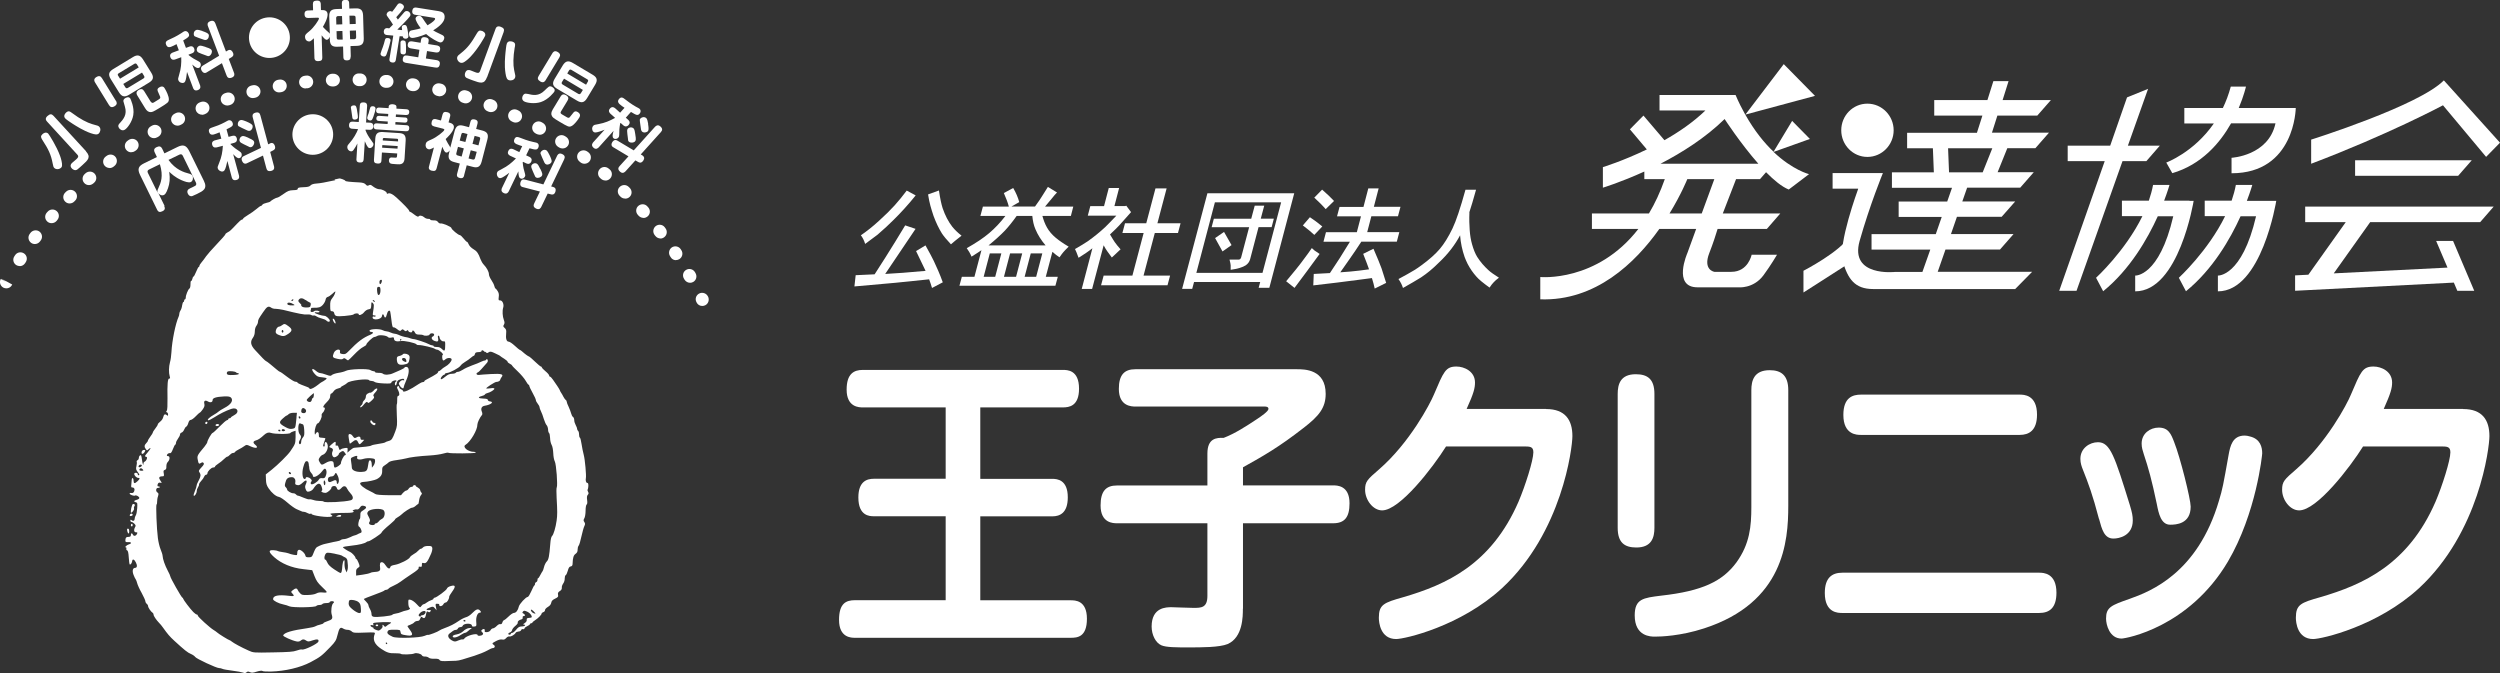 <?xml version="1.0" encoding="UTF-8"?><svg id="_レイヤー_2" xmlns="http://www.w3.org/2000/svg" viewBox="0 0 260 70"><rect x="0" y="0" width="260" height="70" fill="#333333" stroke="none"/><defs><style>.cls-1{fill:#fff;stroke-width:0px;}</style></defs><g id="OGP_ログイン_など"><path class="cls-1" d="M89.97,25.35c-.1-.34-.25-.63-.44-.88.3-.2.6-.43.92-.68.32-.25.65-.54.99-.85.28-.25.57-.53.87-.82.3-.3.55-.56.74-.77.41-.46.83-.97,1.25-1.53l.93.5c-.39.48-.77.94-1.16,1.36-.38.42-.76.82-1.13,1.18-.23.23-.48.47-.77.74-.29.26-.59.53-.91.81-.16.13-.59.45-1.29.96ZM95.22,23.8l-3.16,4.69c1.05-.05,2.45-.16,4.2-.32l-.99-2.06.98-.59c.43.77.72,1.31.86,1.61.16.33.31.67.47,1.04.16.36.31.76.47,1.19l-1.12.59c-.04-.1-.08-.24-.14-.45-.03-.1-.08-.25-.16-.45l-3.51.36-4.26.38.13-1.17c.44-.01,1.09-.04,1.97-.09.43-.67.82-1.27,1.14-1.78.33-.52.67-1.06,1.01-1.62.35-.56.69-1.12,1.03-1.69l1.07.36ZM99.99,24.52c-.52.4-.88.7-1.09.89-.43-.46-.75-.84-.94-1.13-.33-.53-.62-1.14-.87-1.82-.13-.39-.24-.74-.33-1.07-.09-.33-.17-.72-.24-1.17l1.13-.41c.07.45.13.82.19,1.09.06.28.12.52.19.74.26.76.59,1.4,1,1.93.14.17.28.33.43.47.15.14.32.3.53.46Z"/><path class="cls-1" d="M108.69,21.49h2.93l-.25.97h-2.96c.12.44.27.84.47,1.19.21.38.52.75.93,1.09.19.16.38.3.59.44.2.14.45.3.74.47-.27.27-.45.45-.54.56-.12.13-.25.32-.41.55-.23-.14-.48-.34-.74-.57l-.69,2.6h1.25l-.25.93h-9.98l.25-.93h1.31l.73-2.77c-.25.17-.59.4-1.03.67-.15-.35-.32-.64-.5-.88.96-.54,1.74-1.06,2.34-1.57.6-.51,1.16-1.1,1.68-1.78h-2.6l.26-.97h2.7c-.11-.42-.29-.89-.52-1.41l.97-.53c.3.51.51,1.01.63,1.47l-.81.46h2.45c.39-.54.63-.89.73-1.07.1-.16.3-.49.61-.97l.95.58c-.15.14-.32.35-.53.61l-.71.85ZM107.36,22.46h-1.63c-.43.61-.84,1.11-1.21,1.51-.43.45-1,.97-1.71,1.55h5.93c-.45-.52-.81-1.09-1.06-1.69-.17-.39-.27-.85-.32-1.37ZM104.15,26.35h-1.21l-.64,2.44h1.2l.64-2.44ZM106.31,26.35h-1.26l-.64,2.44h1.26l.64-2.44ZM108.41,26.35h-1.21l-.64,2.44h1.2l.64-2.44Z"/><path class="cls-1" d="M115.31,19.55h1.08l-.49,1.88h1.13l.1-.04.5.67-1.23,1.38c-.23.25-.55.56-.96.94.06.11.11.19.15.25.03.06.1.16.18.3.09.14.15.22.17.26.16.23.36.47.6.74-.11.1-.41.39-.91.85-.2-.26-.36-.49-.49-.67-.13-.19-.25-.38-.36-.6l-1.2,4.54h-1.08l1.11-4.23c-.4.32-.89.65-1.44.99-.16-.44-.28-.75-.37-.91.58-.33,1.02-.6,1.33-.81.65-.46,1.25-.95,1.8-1.46.21-.2.6-.6,1.17-1.2h-2.97l.26-.99h1.43l.49-1.88ZM120.17,19.59h1.16l-.96,3.63h2.41l-.27,1.01h-2.41l-1.17,4.43h2.76l-.27,1.01h-6.91l.27-1.01h2.99l1.17-4.43h-2.21l.27-1.01h2.21l.96-3.63Z"/><path class="cls-1" d="M125.56,20.1h9.04l-2.59,9.83h-1.11l.16-.6h-6.88l-.19.71h-1.05l2.63-9.94ZM133.24,21.04h-6.89l-1.93,7.34h6.88l1.94-7.34ZM130.13,22.74l.36-1.35h.99l-.36,1.35h1.36l-.23.88h-1.36l-.88,3.35c-.07.25-.22.46-.45.62-.32.21-.85.37-1.57.47.01-.19.01-.34,0-.46,0-.12-.05-.31-.12-.6h.95c.06,0,.12-.02.16-.06.04-.04.08-.1.1-.17l.83-3.14h-3.9l.23-.88h3.9ZM126.37,24.76l.93-.64.78,1.37-.94.66-.77-1.39Z"/><path class="cls-1" d="M136.72,26.06l.52.35c-.83,1.14-1.7,2.32-2.61,3.53l-.87-.69c.36-.42.69-.82,1-1.21.31-.38.61-.77.9-1.17.29-.38.55-.75.77-1.07.17.15.26.24.29.26ZM135.49,23.45l.74-.86c.4.26.83.58,1.29.96l-.83.88c-.29-.28-.69-.6-1.2-.99ZM136.68,20.56l.82-.84c.49.43.91.82,1.24,1.18l-.87.85c-.11-.14-.3-.33-.55-.59-.25-.25-.47-.46-.64-.61ZM142.3,19.59h1.08l-.5,1.92h2.77l-.26.98h-2.77l-.43,1.65h3.34l-.26.99h-3.69c-.45.69-.84,1.27-1.16,1.72l-1.03,1.47c.35-.02.7-.05,1.05-.08.35-.04.66-.07.95-.1.29-.03.61-.08.99-.13-.11-.34-.32-.87-.61-1.61l1.07-.53c.39.9.67,1.57.84,2.04l.48,1.51-1.19.59c-.08-.35-.17-.72-.29-1.09-.24.03-.7.09-1.38.18-.68.09-1.43.18-2.26.29-.83.1-1.65.2-2.46.29l.05-1.19c.31-.01.87-.04,1.68-.09l1.02-1.55,1.06-1.71h-2.75l.26-.99h3.21l.43-1.65h-2.49l.26-.98h2.49l.5-1.92Z"/><path class="cls-1" d="M152.82,22.11c-.03.69-.01,1.3.03,1.84.04.54.12,1.02.24,1.44.15.54.33.99.54,1.33.18.28.36.52.54.73.18.21.38.42.61.63.23.22.61.48,1.11.8-.23.17-.41.33-.54.47-.12.12-.27.31-.44.56-.34-.25-.63-.47-.86-.66-.23-.19-.4-.36-.52-.5-.16-.18-.32-.38-.48-.61-.15-.22-.29-.45-.42-.7-.13-.25-.22-.49-.31-.71-.25-.72-.41-1.46-.47-2.26-.26.49-.57.97-.93,1.44-.37.48-.82.98-1.36,1.48-.55.55-1.14,1.04-1.77,1.46-.48.3-1.1.66-1.88,1.1-.1-.33-.26-.63-.47-.93.66-.35,1.21-.66,1.64-.92.23-.14.5-.32.79-.54.79-.58,1.42-1.14,1.87-1.67.45-.53.89-1.24,1.32-2.13.37-.77.82-2.11,1.35-4.03h1.1c-.29,1.06-.53,1.84-.7,2.35Z"/><path class="cls-1" d="M187.56,30.42v-2.26s3.92-2.02,4.8-3.63c.88-1.61-.35,3.04-.35,3.04l-4.45,2.85Z"/><path class="cls-1" d="M186.39,12.56l-1.94,3.22c-.96-.91-1.98-2.16-2.94-3.86l7.25-1.95-3.25-3.3-4,5.26c-.35-.63-.69-1.29-1.01-2.05h-7.91v1.61h4.77c-1.26,1.22-2.77,2.25-4.26,3.09l-2.18-2.56-1.41,1.43,1.76,2.09c-2.52,1.22-4.57,1.84-4.57,1.84v2.14s1.85-.56,4.31-1.68v.79h2.13c-.48,1.36-1.04,2.55-1.65,3.57h-5.93v1.61h4.83c-4.32,5.57-10.2,5-10.2,5v2.32c5.75.2,9.88-3.79,12.38-7.32h3.83l-.91,2.5s-1.58,3.57,1.05,3.57h4.22s1.58.18,2.64-1.25c.76-1.03,1.41-2.14,1.41-2.14h-2.64s-.35,1.78-2.11,1.78h-1.76s-1.23-.18-.53-1.96c.4-1.02.68-1.91.86-2.5h5.12l1.4-1.61h-5.98l1.38-3.57h2.49l.63-.72c.82.83,1.64,1.51,2.36,1.8l2.11-1.6s-1.69-.41-3.69-2.31l3.78-1.35-1.84-1.87ZM176.99,22.2h-3.36c1.23-2.01,1.85-3.57,1.85-3.57h2.81l-1.31,3.57ZM172.69,17.03c2.22-1.15,4.67-2.69,6.67-4.65,0,0,1.64,2.53,3.51,4.65h-10.18Z"/><path class="cls-1" d="M207.75,12.02h4.13l1.41-1.61h-5.02l.62-1.97h-1.58l-.62,1.97h-5.53v1.61h5.01l-.57,1.79h-7.26v1.61h2.68l.1,2.5h-4.36v1.61h6.25l-.5,1.43h-5.05v1.6h4.48l-.62,1.79h-6.68v1.61h6.11l-.82,2.32h-2.84s-4.75.54-3.69-3.22c1.06-3.75,2.42-7.06,2.42-7.06h-5.23v1.62h2.66l-.02.08s-2.11,5.72-1.58,7.5c.53,1.79,1.23,2.86,3.16,2.86h14.77l1.76-1.79h-9.82l.81-2.32h5.67l1.41-1.61h-6.51l.62-1.79h4.65l1.41-1.6h-5.5l.5-1.43h5.52l1.41-1.61h-3.76l1.01-2.5h2.92l1.41-1.61h-5.93l.57-1.79ZM206.19,17.92h-3.49l-.1-2.5h4.6l-1,2.5Z"/><path class="cls-1" d="M194.21,16.32c1.51,0,2.73-1.25,2.73-2.77s-1.22-2.77-2.73-2.77-2.72,1.24-2.72,2.77,1.22,2.77,2.72,2.77Z"/><polygon class="cls-1" points="223.22 16.76 224.62 15.15 221.3 15.15 223.4 9.24 221.21 10.13 219.46 15.15 215.04 15.15 215.04 16.76 218.89 16.76 214.16 30.24 215.96 30.24 220.74 16.76 223.22 16.76"/><path class="cls-1" d="M225.29,16.9l.63,1.11c3.04-.89,4.96-3.14,6.11-5.18h3.33s1.29,0,1.29,0c-.73,3.38-4.57,3.58-4.57,3.58v1.61c6.6,0,6.68-6.79,6.68-6.79h-5.93c.54-1.28.75-2.22.75-2.22h-1.58c-.22.82-.5,1.55-.82,2.22h-4.01v1.61h3.07c-2.1,3.03-4.96,4.07-4.96,4.07Z"/><path class="cls-1" d="M227.7,20.87h-2.63c.38-1,.56-1.64.56-1.64h-1.71c-.1.55-.26,1.1-.44,1.64h-2.8v1.61h2.13c-1.78,3.63-4.82,6.41-4.82,6.41l.74,1.4c2.79-2.27,4.61-5.44,5.68-7.8h1.61c-1.47,6.32-3.96,6.17-3.96,6.17v1.64c4.56,0,6.08-9.41,6.08-9.41h-.43Z"/><path class="cls-1" d="M233.68,20.87c.38-1,.56-1.64.56-1.64h-1.71c-.1.55-.26,1.1-.44,1.64h-2.8v1.61h2.12c-1.78,3.63-4.81,6.41-4.81,6.41l.74,1.4c2.79-2.27,4.61-5.44,5.68-7.8h1.61c-1.47,6.32-3.97,6.17-3.97,6.17v1.64c4.56,0,6.07-9.41,6.07-9.41h-3.05Z"/><polygon class="cls-1" points="239.74 23.1 243.96 23.1 240.07 28.57 238.69 28.64 238.69 30.24 255.2 29.39 255.56 30.24 257.32 30.24 255.12 25.06 253.36 25.06 254.54 27.83 242.71 28.43 246.5 23.1 257.94 23.1 259.34 21.49 239.74 21.49 239.74 23.1"/><polygon class="cls-1" points="257.06 16.67 244.93 16.67 244.93 18.28 255.65 18.28 257.06 16.67"/><path class="cls-1" d="M258.55,16.32l1.45-1.48-5.84-6.48c-2.59,2.64-13.8,6.16-13.8,6.16v2.51c8.03-3.04,13.71-6.08,13.71-6.08l4.48,5.36Z"/><path class="cls-1" d="M101.95,49.8h7.49c.52,0,1.61.1,1.61,1.92,0,1.63-.82,1.98-1.61,1.98h-7.49v8.73h9.4c.46,0,1.69,0,1.69,1.92s-1.01,1.98-1.69,1.98h-22.43c-.38,0-1.66,0-1.66-1.86,0-1.73.73-2.05,1.66-2.05h9.43v-8.73h-7.47c-.44,0-1.61-.03-1.61-1.95,0-1.66.87-1.95,1.61-1.95h7.47v-7.42h-8.61c-.38,0-1.69,0-1.69-1.85,0-1.66.76-2.05,1.69-2.05h20.79c.47,0,1.69,0,1.69,1.95,0,1.83-1.04,1.95-1.69,1.95h-8.58v7.42Z"/><path class="cls-1" d="M129.26,63.3c0,.8,0,2.98-1.58,3.68-.85.35-2.7.35-4.09.35-1.23,0-2.31,0-2.81-.22-.6-.26-1.01-1.09-1.01-1.95,0-2.01,1.53-2.01,2.07-2.01.13,0,1.93.07,2.29.07.79,0,1.44,0,1.44-1.25v-7.55h-9.4c-.38,0-1.71,0-1.71-1.85,0-1.47.54-2.08,1.71-2.08h9.4v-3.32c0-1.6.95-1.66,1.69-1.63,1.17-.45,2.32-1.19,3.52-1.99.33-.22,1.14-.77,1.14-1.02s-.27-.25-.46-.25h-13.38c-.36,0-1.72,0-1.72-1.83,0-1.47.57-2.05,1.72-2.05h16.79c.79,0,3,0,3,2.56,0,1.44-.68,2.3-2.31,3.55-2.54,1.98-4.12,2.88-6.29,4.09v1.88h9.37c.41,0,1.71,0,1.71,1.86,0,1.47-.52,2.08-1.71,2.08h-9.37v8.89Z"/><path class="cls-1" d="M160.8,42.54c1.99,0,2.73,1.15,2.73,2.81,0,1.22-1.06,10.01-7.3,15.8-4.33,4-10.16,5.31-11.03,5.31-1.64,0-1.8-1.73-1.8-2.21,0-1.38.52-1.57,2.53-2.14,4.5-1.31,9.16-3.42,11.99-9.92.71-1.66,1.55-4.32,1.55-5.15,0-.61-.36-.61-1.04-.61h-8.04c-1.36,2.17-4.8,6.65-6.65,6.65-.95,0-1.77-1.09-1.77-2.14,0-.86.22-1.06,1.47-2.14,3.16-2.75,5.28-6.78,5.69-7.77,1.01-2.37,1.2-2.91,2.34-2.91.82,0,1.93.51,1.93,1.66,0,.58-.13,1.12-.87,2.75h8.26Z"/><path class="cls-1" d="M172.06,54.89c0,.99-.27,2.05-1.88,2.05-1.23,0-1.94-.51-1.94-2.05v-13.92c0-.99.27-2.05,1.88-2.05,1.23,0,1.94.51,1.94,2.05v13.92ZM185.98,52.62c0,3.68-.46,10.04-8.75,12.73-2.45.8-4.52.86-5.12.86-.41,0-2.1,0-2.1-2.21,0-1.73.9-1.82,2.73-2.05,4.33-.48,6.4-1.5,7.85-3.46,1.39-1.92,1.55-3.77,1.55-5.76v-12.15c0-.99.27-2.08,1.91-2.08,1.2,0,1.93.54,1.93,2.08v12.03Z"/><path class="cls-1" d="M212.07,59.56c.44,0,1.8.03,1.8,2.08,0,1.57-.71,2.11-1.8,2.11h-20.46c-.46,0-1.83,0-1.83-2.08,0-1.57.73-2.11,1.83-2.11h20.46ZM210.05,41.04c.41,0,1.8,0,1.8,2.08,0,1.66-.84,2.11-1.8,2.11h-16.51c-.41,0-1.83,0-1.83-2.08,0-1.82.98-2.11,1.83-2.11h16.51Z"/><path class="cls-1" d="M218.29,53.96c-.65-2.49-1.11-3.71-1.66-5.09-.14-.35-.27-.7-.27-1.15,0-1.12.98-1.73,1.83-1.73,1.28,0,1.74,1.47,3.32,6.56.22.74.3,1.09.3,1.57,0,1.6-1.42,1.89-2.01,1.89-.95,0-1.2-.93-1.5-2.05ZM235.27,47.15c0,.13-.6,6.21-3.57,11.26-4.06,6.85-10.63,8-11.06,8-1.25,0-1.61-1.44-1.61-2.08,0-1.18.54-1.38,2.45-2.05,2.18-.77,7.08-2.69,9.29-10.2.38-1.25.44-1.6,1.01-4.8.16-.86.38-1.98,1.66-1.98.16,0,.36.03.55.09,1.09.26,1.28,1.12,1.28,1.76ZM224.31,52.43c-.52-2.49-.87-3.74-1.36-5.21-.11-.35-.22-.67-.22-1.09,0-1.06.9-1.66,1.77-1.66,1.01,0,1.28.64,1.61,1.5.63,1.57,1.72,5.95,1.72,6.72,0,1.82-1.55,1.88-2.13,1.88-.95,0-1.2-1.15-1.39-2.14Z"/><path class="cls-1" d="M256.17,42.54c1.99,0,2.73,1.15,2.73,2.81,0,1.22-1.06,10.01-7.3,15.8-4.33,4-10.16,5.31-11.03,5.31-1.64,0-1.8-1.73-1.8-2.21,0-1.38.52-1.57,2.53-2.14,4.5-1.31,9.16-3.42,11.99-9.92.71-1.66,1.55-4.32,1.55-5.15,0-.61-.36-.61-1.04-.61h-8.04c-1.36,2.17-4.79,6.65-6.65,6.65-.95,0-1.77-1.09-1.77-2.14,0-.86.22-1.06,1.47-2.14,3.16-2.75,5.29-6.78,5.69-7.77,1.01-2.37,1.2-2.91,2.35-2.91.82,0,1.93.51,1.93,1.66,0,.58-.14,1.12-.87,2.75h8.26Z"/><path class="cls-1" d="M5.03,13.92c.07.07.85,1.27,1.22,2.3.09.24.24.77.2,1.03,0,.06-.04.15-.12.21-.21.19-.55.16-.69,0-.08-.08-.11-.18-.16-.45-.18-.95-.44-1.48-1.09-2.48-.15-.25-.19-.38.04-.59.03-.03.35-.3.6-.03ZM8.93,15.73c.56.61.23.91-.36,1.44-.12.11-.42.38-.53.46-.22.15-.45.01-.56-.1-.29-.31-.04-.54.04-.61.02-.02.35-.3.42-.36.17-.16.28-.28.1-.48l-3.14-3.43c-.09-.1-.27-.31.03-.58.28-.25.44-.23.64-.02l3.38,3.68ZM7.52,11.77c.81.61,1.55.99,2.07,1.14.09.03.49.13.56.16.08.03.14.07.18.12.22.24.06.59-.05.69-.16.15-.37.13-.82-.02-.79-.27-1.53-.75-1.91-.99-.21-.14-.63-.41-.77-.56-.25-.28.06-.57.09-.6.26-.23.39-.13.65.06Z"/><path class="cls-1" d="M12.06,10.48c.05.09.21.35-.13.56-.29.18-.46.11-.6-.12l-1.44-2.34c-.06-.09-.21-.35.12-.56.3-.18.46-.11.6.12l1.44,2.34ZM15.73,7.56c.32.51.18.79-.26,1.05l-2.04,1.24c-.43.26-.74.26-1.06-.25l-.85-1.37c-.31-.51-.18-.79.26-1.05l2.04-1.24c.44-.27.75-.25,1.06.25l.85,1.37ZM12.48,8.19l1.95-1.18-.19-.31c-.08-.12-.18-.12-.27-.06l-1.62.98c-.12.07-.13.16-.06.26l.19.3ZM12.46,12.81c.39-.44.78-.89.53-1.72-.06-.19-.15-.5-.16-.57-.01-.16.11-.26.19-.31.05-.03.37-.23.54.05,0,.02.44.89.3,1.71-.11.69-.61,1.36-.88,1.52-.33.2-.58-.14-.6-.17-.12-.19-.11-.31.07-.51ZM12.82,8.73l.21.34c.06.1.14.15.27.07l1.62-.98c.11-.07.13-.16.06-.27l-.21-.34-1.95,1.18ZM15.69,10.58c.12.19.24.12.35.05.52-.32.58-.35.61-.42.04-.1.03-.11-.18-.58-.1-.21-.18-.38.09-.54.37-.23.53.02.58.12.17.27.42.8.42,1.11,0,.32-.11.38-.99.92-.66.4-.73.41-.9.42-.22,0-.4-.11-.58-.41l-.81-1.32c-.05-.08-.21-.35.12-.56.31-.19.46-.1.6.12l.68,1.1Z"/><path class="cls-1" d="M19.34,4.98l.35-.13c.26-.1.43,0,.51.21.07.19.03.39-.24.49l-.35.13.02.06c.41.32.62.43,1.02.64.11.05.17.11.21.22.07.17,0,.4-.18.46-.17.06-.34-.03-.69-.35l.81,2.14c.03.08.14.38-.22.52-.37.14-.48-.15-.51-.25l-.62-1.64c-.02.18-.05.41-.08.58-.07.39-.14.51-.27.55-.19.07-.47-.04-.55-.27-.05-.14-.03-.18.09-.6.19-.62.23-1.14.21-1.79l-.6.22c-.09.03-.39.15-.53-.21-.13-.35.17-.47.26-.5l.62-.23-.24-.64c-.16.09-.39.21-.56.27-.11.04-.39.15-.53-.23-.11-.3.1-.4.24-.47.39-.17.86-.4,1.28-.67.3-.19.32-.22.39-.24.16-.06.36.02.45.24.11.28,0,.37-.58.72l.28.75ZM21.04,3.23c.26.09.59.2.66.36.07.17-.02.47-.23.55-.14.05-.23.02-.82-.2-.43-.16-.44-.16-.48-.28-.05-.12-.04-.44.26-.55.12-.05.46.06.62.11ZM21.38,4.89c.54.17.6.25.64.36.07.18-.06.49-.26.57-.11.04-.15.03-.46-.1-.18-.07-.47-.16-.64-.25-.09-.04-.14-.1-.18-.18-.06-.16,0-.43.26-.53.12-.05.41.05.64.12ZM23.67,5.26s.07-.04.1-.05c.24-.09.4.12.47.3.1.26-.05.38-.17.45l-.28.17.54,1.42c.04.09.14.38-.22.52-.34.13-.47-.02-.55-.23l-.48-1.27-1.57.95s-.06.04-.09.05c-.28.1-.45-.2-.48-.29-.1-.27.04-.38.16-.46l1.69-1.02-1.16-3.07c-.04-.09-.14-.38.22-.52.31-.12.46,0,.55.23l1.1,2.92.17-.1Z"/><path class="cls-1" d="M30.11,3.52c.22,1.15-.53,2.25-1.69,2.47-1.15.22-2.27-.53-2.49-1.68-.22-1.16.54-2.25,1.69-2.47,1.15-.22,2.27.52,2.49,1.67Z"/><path class="cls-1" d="M36.46,5.91c0,.14,0,.36-.37.37-.37.01-.38-.23-.38-.35l-.03-1.09-.59.02c-.5.02-.77-.13-.79-.74v-.3c-.06.15-.16.31-.31.32-.17,0-.35-.23-.54-.47l.07,2.31c0,.24-.07.37-.43.38-.38.01-.39-.26-.39-.36l-.06-2.02c-.34.33-.4.33-.49.33-.26,0-.42-.21-.43-.46,0-.23.06-.29.47-.62.42-.34.99-1.15.98-1.31,0-.09-.11-.08-.18-.08l-.93.03c-.23,0-.38-.08-.39-.4-.01-.37.28-.38.37-.38l.52-.02-.02-.63c0-.26.09-.37.42-.38.39-.01.39.25.4.36l.02.63h.14c.11,0,.53-.01.55.43.01.45-.35,1.07-.49,1.31.04.05.15.17.34.35.3.27.34.29.38.37l-.06-1.78c-.02-.58.22-.77.74-.79l.59-.02-.02-.57c0-.21.05-.36.39-.37.36-.01.37.25.37.34l.02.57.64-.02c.51-.02.77.15.79.74l.07,2.38c.02.6-.25.77-.74.78l-.64.02.03,1.09ZM35.6,2.53l-.03-.86h-.42c-.14.02-.19.09-.19.21l.02.67.62-.02ZM35.62,3.22l-.62.02.02.69c0,.11.05.2.2.19h.42s-.03-.9-.03-.9ZM36.36,2.51l.64-.02-.02-.67c0-.13-.06-.19-.2-.19h-.44s.03.87.03.87ZM36.38,3.2l.03.88h.44c.16-.02.19-.12.19-.22l-.02-.69-.64.02Z"/><path class="cls-1" d="M40.6,4.29s-.11.59-.39,1.33c-.06.16-.11.29-.34.25-.14-.02-.32-.11-.29-.31.02-.11.2-.58.24-.68.1-.3.12-.35.21-.71.04-.18.12-.24.34-.21.28.04.26.22.24.34ZM40.89,3.7c-.11-.01-.59-.05-.68-.06-.33-.05-.3-.34-.29-.42.03-.2.16-.27.25-.29.06-.02.09-.01.31.02.14-.13.26-.26.39-.39-.14-.24-.34-.53-.43-.64-.19-.26-.25-.33-.23-.45.03-.18.23-.34.42-.31.08.01.11.05.15.07.21-.26.28-.35.46-.61.14-.21.21-.3.39-.27.15.02.41.19.38.4-.03.2-.59.81-.8,1.04.03.05.09.13.17.25.2-.22.35-.39.57-.66.13-.16.22-.26.4-.23.23.04.36.25.34.41-.02.1-.09.2-.32.45-.18.2-.67.72-1.05,1.07.34.04.38.05.5.05-.03-.2-.04-.27-.03-.34.03-.17.22-.21.33-.19.15.02.19.13.25.41.04.19.12.66.1.81-.03.18-.22.23-.36.2-.18-.03-.2-.14-.22-.24-.09,0-.14,0-.33-.01l-.39,2.44c-.02.13-.07.34-.39.29-.32-.05-.29-.29-.27-.4l.39-2.38ZM42.22,4.68c0,.18.02.55,0,.74-.02.1-.05.28-.35.23-.23-.04-.23-.14-.22-.52,0-.11-.01-.67,0-.73.04-.24.28-.2.33-.19.21.03.22.14.24.46ZM44.29,6.08l1.09.17c.12.02.42.07.36.43-.06.35-.24.38-.49.34l-3.01-.48c-.12-.02-.41-.07-.35-.42.05-.32.2-.38.48-.34l1.13.18.12-.78-.85-.14c-.12-.02-.42-.07-.36-.43.06-.36.33-.32.48-.3l.85.14.05-.32c.04-.25.24-.29.42-.26.22.03.41.12.37.39l-.05.32.88.14c.12.02.42.07.36.43-.06.36-.34.32-.48.3l-.88-.14-.12.78ZM44.45,2.64c.6-.34.79-.58.8-.65.02-.11-.07-.13-.15-.14l-1.91-.31c-.09-.01-.37-.06-.31-.43.06-.36.31-.34.43-.32l2.32.37c.32.05.69.18.6.75-.08.51-.76.99-1.18,1.25.17.11.25.15.94.48.09.04.25.15.21.35-.02.13-.15.46-.44.42-.2-.03-.92-.41-1.44-.87-.57.24-1.27.44-1.5.4-.27-.04-.32-.34-.28-.52.04-.22.19-.25.37-.28.48-.08.68-.15.85-.2-.26-.33-.57-.84-.54-1.04.03-.16.2-.29.42-.25.11.02.17.05.32.26.15.22.33.51.5.72Z"/><path class="cls-1" d="M50.45,3.73c-.03.09-.73,1.34-1.49,2.14-.17.19-.58.57-.83.65-.06.02-.15.03-.25,0-.26-.1-.4-.41-.32-.6.04-.11.11-.19.33-.35.76-.6,1.11-1.08,1.71-2.11.15-.25.25-.34.54-.24.04.01.43.17.31.52ZM50.65,8.02c-.28.78-.7.62-1.45.35-.16-.06-.53-.19-.66-.26-.24-.12-.22-.39-.16-.54.15-.4.46-.28.56-.25.03.01.43.17.51.2.22.08.38.12.48-.14l1.6-4.36c.04-.12.15-.38.53-.24.35.13.41.28.32.55l-1.72,4.69ZM53.53,4.93c-.17,1-.17,1.83-.06,2.35.02.09.11.49.12.57.01.08,0,.15-.02.22-.11.3-.49.33-.64.27-.21-.07-.29-.27-.36-.73-.13-.82-.04-1.7,0-2.14.03-.24.07-.75.14-.94.13-.35.54-.21.58-.2.33.12.3.28.25.6Z"/><path class="cls-1" d="M54.86,9.76c.57.14,1.15.27,1.77-.34.14-.14.38-.37.44-.4.13-.08.28-.03.36.03.05.03.38.22.21.5-.01.02-.59.8-1.38,1.06-.66.22-1.49.09-1.76-.07-.33-.2-.14-.57-.12-.6.12-.19.22-.24.48-.17ZM56.75,8.33c-.05.09-.21.35-.55.15-.3-.18-.32-.35-.18-.58l1.42-2.35c.05-.09.21-.35.55-.15.3.18.31.36.18.58l-1.42,2.35ZM58.35,11.57c-.12.19,0,.27.12.34.53.31.58.35.65.34.1,0,.11-.02.43-.43.14-.19.25-.33.53-.17.37.22.22.47.17.57-.16.27-.52.74-.79.88-.28.15-.39.08-1.27-.44-.66-.39-.71-.45-.79-.6-.11-.19-.08-.4.1-.7l.8-1.32c.05-.09.21-.35.55-.15.31.18.3.36.17.58l-.67,1.11ZM61.06,10.2c-.31.52-.62.52-1.06.26l-2.05-1.22c-.43-.26-.58-.53-.26-1.05l.83-1.38c.31-.51.62-.52,1.06-.26l2.05,1.22c.44.26.57.54.26,1.05l-.83,1.38ZM58.66,8.18l-.21.34c-.06.1-.06.19.06.27l1.63.97c.11.06.2.04.27-.07l.21-.34-1.96-1.17ZM58.99,7.64l1.96,1.17.18-.31c.08-.12.03-.21-.07-.26l-1.63-.97c-.12-.07-.2-.04-.26.07l-.18.31Z"/><path class="cls-1" d="M65.05,12.21l.28.25c.21.19.19.38.04.55-.14.15-.33.21-.55.02l-.28-.25-.04.05c-.09.51-.1.74-.1,1.2,0,.12-.02.2-.1.29-.12.14-.35.18-.49.06-.14-.12-.13-.31,0-.77l-1.53,1.7c-.06.06-.28.31-.56.05-.29-.26-.08-.49-.02-.57l1.18-1.3c-.17.07-.38.15-.55.2-.39.12-.52.11-.62.01-.15-.13-.18-.43-.02-.61.1-.11.14-.11.58-.19.64-.12,1.12-.32,1.7-.64l-.47-.42c-.07-.06-.31-.28-.06-.56.25-.28.49-.06.56,0l.49.44.46-.51c-.16-.1-.37-.25-.5-.37-.09-.08-.31-.28-.05-.57.22-.24.41-.09.53,0,.34.26.76.58,1.19.82.31.17.35.18.4.23.13.11.15.33,0,.5-.2.22-.33.17-.9-.18l-.54.6ZM66.8,16.16s.07.04.09.07c.19.17.08.41-.05.55-.19.21-.36.13-.48.06l-.28-.16-1.02,1.13c-.07.07-.28.31-.57.05-.27-.24-.2-.42-.05-.59l.92-1.01-1.57-.94s-.06-.03-.09-.06c-.22-.2-.03-.49.04-.56.19-.21.36-.14.48-.07l1.69,1.01,2.2-2.44c.07-.07.28-.31.57-.05.25.22.22.4.05.59l-2.09,2.32.17.1ZM66.07,13.98c.1.56.05.64-.03.73-.13.14-.46.18-.63.03-.09-.08-.09-.12-.12-.45-.02-.19-.07-.49-.07-.68,0-.09.02-.17.08-.24.11-.12.39-.19.59-.02.1.09.15.38.18.62ZM67.4,12.9c.04.27.1.61-.02.74-.12.14-.43.2-.6.05-.11-.1-.12-.19-.2-.82-.06-.45-.06-.46.03-.55.09-.1.37-.24.61-.03.1.09.16.43.19.6Z"/><path class="cls-1" d="M17.08,21.43c.05.11.17.37-.17.53-.28.14-.45.11-.58-.17l-1.76-3.59c-.32-.65-.15-.94.42-1.22l1.33-.65-.23-.48c-.05-.11-.17-.37.18-.54.29-.14.46-.11.6.16l.23.48,1.35-.66c.57-.28.91-.22,1.23.42l1.52,3.09c.41.83-.06,1.05-.71,1.37-.2.1-.38.18-.49.22-.22.07-.38-.07-.46-.24-.14-.29,0-.46.22-.56.08-.04.49-.22.55-.27.12-.08.12-.2.07-.32l-1.37-2.8c-.07-.14-.17-.2-.35-.12l-1.14.55c.75,1.05,1.66,1.3,2.12,1.42.19.05.31.11.38.25.1.21.04.52-.17.63-.23.11-.67-.06-.97-.19-.7-.31-1.07-.68-1.28-.88.1.75.05,1.2-.13,1.72-.2.57-.33.65-.43.7-.22.1-.46-.02-.58-.21l.65,1.33ZM16.4,20.04c-.06-.15-.03-.27.07-.47.26-.56.54-1.23.16-2.49l-1.13.55c-.17.08-.19.21-.12.35l1.02,2.07Z"/><path class="cls-1" d="M23.79,14.23l.36-.1c.27-.07.42.04.48.26.05.2,0,.39-.29.47l-.37.1.02.06c.38.36.57.49.95.74.1.06.16.13.19.24.05.18-.04.39-.22.44-.18.05-.33-.06-.66-.41l.6,2.2c.02.08.11.4-.27.49-.38.1-.46-.2-.48-.29l-.45-1.69c-.04.18-.09.4-.14.57-.11.38-.19.49-.33.52-.19.05-.46-.09-.53-.32-.04-.14-.01-.18.15-.59.25-.6.34-1.11.38-1.76l-.61.16c-.09.02-.4.11-.5-.26-.1-.36.22-.45.31-.47l.64-.17-.18-.66c-.17.07-.41.17-.59.22-.12.03-.4.11-.51-.27-.08-.31.14-.39.29-.44.4-.13.9-.31,1.34-.55.31-.17.34-.19.41-.21.17-.04.36.06.42.28.08.29-.04.37-.64.66l.21.78ZM25.65,12.65c.25.11.57.25.62.42.05.18-.07.47-.28.53-.15.04-.23,0-.8-.28-.41-.2-.42-.2-.45-.32-.03-.13,0-.44.31-.52.13-.03.45.11.61.17ZM25.83,14.34c.52.22.57.31.6.42.05.18-.1.49-.31.54-.12.03-.15.01-.44-.14-.17-.08-.45-.21-.61-.31-.08-.05-.13-.11-.16-.2-.04-.16.05-.43.31-.5.13-.03.4.08.62.18ZM28.06,14.92s.07-.03.11-.04c.25-.07.39.16.43.34.07.27-.09.37-.21.43l-.29.15.39,1.47c.03.09.11.4-.27.5-.35.09-.46-.06-.52-.28l-.35-1.31-1.65.79s-.06.03-.1.04c-.29.08-.42-.24-.45-.34-.07-.27.08-.38.21-.44l1.78-.85-.85-3.16c-.03-.1-.11-.4.27-.5.32-.09.46.04.52.28l.81,3.01.18-.08Z"/><path class="cls-1" d="M34.64,13.79c.11,1.16-.75,2.19-1.91,2.3-1.16.11-2.2-.74-2.31-1.9-.11-1.17.76-2.19,1.91-2.3,1.16-.11,2.2.73,2.31,1.9Z"/><path class="cls-1" d="M37.18,14.9c-.12.24-.21.41-.39.66-.08.12-.16.19-.29.18-.19-.01-.39-.2-.38-.46.01-.15.08-.24.22-.39.42-.46.75-1.06.9-1.46l-.59-.04c-.15,0-.37-.05-.35-.39.02-.37.3-.35.39-.35l.62.04.11-1.71c.01-.24.12-.35.42-.33.36.02.34.29.34.38l-.11,1.71.4.02c.13,0,.38.04.35.4-.02.36-.31.34-.4.34l-.4-.02v.09c.15.37.31.65.58,1.01.22.31.25.34.24.45-.01.17-.18.38-.39.37-.11,0-.24-.05-.51-.71l-.12,1.88c-.02.25-.13.35-.42.33-.36-.02-.34-.28-.33-.38l.1-1.62ZM37.13,11.47c.03.16.1.58.09.73-.01.22-.27.24-.36.24-.2-.01-.21-.14-.23-.3-.04-.33-.06-.47-.09-.63-.04-.25-.05-.27-.05-.33.01-.17.18-.23.36-.22.18.01.22.15.29.53ZM39.06,11.32c0,.09-.09.44-.22.79-.1.27-.15.43-.35.42-.17-.01-.31-.12-.3-.29,0-.07.12-.4.15-.46.03-.09.13-.52.17-.6.07-.14.19-.13.29-.13.13,0,.27.1.26.27ZM42.24,11.36c.11,0,.34.03.32.32-.02.24-.17.29-.36.28l-1.02-.06-.02.26.95.06c.11,0,.28.02.27.28-.01.22-.14.26-.3.25l-.95-.06-.02.26,1.13.07c.15,0,.34.05.32.33-.01.23-.13.32-.36.3l-3.02-.19c-.15,0-.34-.05-.32-.34.01-.22.13-.31.36-.29l1.09.07.02-.26-.92-.06c-.07,0-.28-.02-.27-.27.01-.17.08-.27.3-.26l.92.06.02-.26-.94-.06c-.15,0-.34-.05-.32-.32.01-.22.13-.3.36-.28l.94.06v-.16c.03-.24.28-.25.4-.25.25.02.43.09.41.3v.16s1.01.06,1.01.06ZM39.72,15.86l-.05.82c0,.14-.04.35-.39.33-.3-.02-.4-.12-.39-.38l.14-2.23c.04-.55.3-.69.76-.67l1.72.11c.47.03.71.2.68.76l-.11,1.79c-.01.21-.03.47-.24.61-.15.11-.36.1-.72.07-.3-.02-.42-.03-.49-.06-.18-.08-.18-.26-.18-.34.02-.31.24-.3.31-.29.03,0,.4.02.4.02.06,0,.12-.03.13-.16l.02-.28-1.6-.1ZM41.36,15.19l-1.6-.1-.02.27,1.6.1.02-.27ZM39.8,14.61l1.6.1v-.14c.01-.09-.02-.13-.11-.14l-1.34-.08c-.09,0-.14.04-.14.12v.14Z"/><path class="cls-1" d="M48.27,18.26c-.04.13-.11.34-.46.25-.36-.09-.3-.33-.27-.44l.28-1.06-.57-.15c-.48-.12-.7-.35-.55-.93l.07-.29c-.09.13-.23.26-.38.22-.17-.04-.27-.32-.39-.6l-.59,2.24c-.06.23-.18.34-.52.25-.37-.1-.3-.36-.27-.45l.51-1.96c-.41.22-.48.2-.57.18-.26-.07-.34-.32-.28-.56.06-.22.14-.26.62-.47.5-.21,1.27-.82,1.31-.98.02-.08-.08-.11-.14-.13l-.91-.23c-.23-.06-.34-.19-.26-.49.09-.36.38-.28.46-.26l.5.13.16-.61c.07-.25.2-.33.51-.25.37.1.31.35.28.45l-.16.61.14.04c.1.03.51.14.4.57-.12.44-.64.93-.84,1.12.03.06.09.21.22.43.21.34.24.38.26.46l.45-1.72c.15-.56.43-.68.93-.55l.57.15.14-.55c.05-.2.15-.33.48-.25.35.09.28.34.26.43l-.14.55.62.16c.5.13.7.36.55.93l-.6,2.31c-.15.58-.46.67-.93.54l-.62-.16-.28,1.06ZM48.23,15.43l-.6-.16-.17.66c-.03.11,0,.2.14.24l.41.11.23-.86ZM48.4,14.77l.22-.83-.41-.11c-.14-.03-.2.02-.23.14l-.17.65.6.15ZM48.96,15.62l-.23.86.43.11c.15.04.21-.05.24-.14l.18-.66-.62-.16ZM49.14,14.96l.62.16.17-.65c.03-.12,0-.2-.14-.23l-.43-.11-.22.83Z"/><path class="cls-1" d="M54.71,16.15l.34.16c.25.12.29.31.2.51-.09.19-.26.29-.52.17l-.34-.16-.03.06c.05.52.11.74.24,1.18.04.11.04.2-.01.3-.08.17-.29.27-.45.19-.17-.08-.21-.26-.23-.74l-.99,2.06c-.04.08-.18.37-.53.2-.35-.17-.22-.45-.18-.54l.76-1.58c-.14.11-.32.25-.48.35-.33.22-.47.25-.59.19-.18-.08-.29-.37-.19-.58.06-.13.11-.15.5-.35.58-.29.98-.62,1.45-1.09l-.58-.27c-.08-.04-.38-.18-.21-.52.16-.34.46-.2.54-.16l.6.29.3-.62c-.18-.06-.42-.13-.59-.21-.11-.05-.38-.18-.21-.54.14-.29.36-.2.51-.15.4.16.89.34,1.38.45.35.08.38.08.45.11.16.07.24.27.14.48-.13.27-.27.26-.92.08l-.35.73ZM57.51,19.44s.08.02.11.04c.23.11.19.37.11.54-.12.25-.31.23-.45.19l-.32-.08-.66,1.37c-.04.09-.18.37-.53.2-.32-.15-.31-.35-.21-.55l.59-1.23-1.77-.46s-.07-.02-.1-.03c-.27-.13-.16-.46-.12-.55.12-.26.3-.24.44-.2l1.91.5,1.42-2.96c.04-.09.18-.37.53-.2.3.14.32.32.21.56l-1.35,2.81.19.05ZM56.19,17.55c.25.51.23.6.18.71-.08.17-.4.3-.59.21-.11-.05-.12-.09-.25-.39-.08-.18-.2-.45-.26-.63-.03-.09-.03-.17,0-.25.07-.15.32-.3.56-.18.12.06.25.32.35.54ZM57.16,16.15c.12.25.27.56.19.72-.08.17-.36.31-.56.22-.14-.07-.17-.15-.42-.73-.18-.42-.19-.42-.13-.54.06-.12.29-.33.57-.2.12.06.27.37.35.53Z"/><path class="cls-1" d="M.66,29.99c-.11,0-.22-.03-.32-.08-.32-.18-.44-.58-.26-.9l.58.32-.57-.35.6.29.58.32-.03.06c-.12.22-.35.34-.58.34Z"/><path class="cls-1" d="M71.77,29.41c-.23,0-.45-.12-.58-.33l-.07-.12c-.18-.32-.07-.72.25-.9.32-.18.72-.07.91.25l.06.11c.18.32.07.72-.24.9-.1.06-.22.09-.33.09ZM2.05,27.67c-.12,0-.25-.03-.36-.1-.31-.2-.4-.6-.2-.91l.08-.12c.2-.31.61-.39.92-.19.31.2.39.61.19.91l-.07.11c-.13.2-.34.31-.56.31ZM70.31,27.06c-.22,0-.43-.1-.55-.3l-.07-.11c-.2-.3-.12-.71.18-.92.3-.2.72-.12.92.18l.07.11c.2.3.12.71-.19.92-.11.07-.24.11-.37.11ZM3.63,25.38c-.14,0-.28-.04-.4-.13-.29-.22-.36-.63-.14-.92l.08-.11c.22-.29.64-.35.93-.14.29.22.36.63.14.92l-.08.11c-.13.17-.33.27-.53.27ZM68.69,24.8c-.2,0-.4-.09-.53-.26l-.08-.1c-.22-.29-.17-.7.12-.93.29-.22.71-.17.93.12l.08.11c.22.29.17.7-.13.93-.12.09-.26.14-.4.14ZM5.36,23.21c-.15,0-.31-.05-.43-.16-.28-.24-.31-.65-.07-.93l.09-.1c.24-.28.66-.31.94-.07.28.24.31.65.07.93l-.08.1c-.13.15-.32.23-.51.23ZM66.92,22.66c-.18,0-.37-.08-.5-.22l-.09-.1c-.24-.27-.22-.69.06-.93.28-.24.7-.22.94.06l.09.1c.24.27.22.69-.06.93-.13.11-.28.17-.44.17ZM7.24,21.16c-.17,0-.33-.06-.46-.19-.26-.25-.27-.67-.01-.93l.1-.1c.26-.26.68-.26.94,0,.26.26.26.68,0,.93l-.09.09c-.13.13-.3.2-.48.2ZM65.01,20.65c-.17,0-.34-.06-.47-.19l-.09-.09c-.26-.26-.27-.67,0-.93s.68-.26.94,0l.1.1c.26.26.26.68,0,.93-.13.13-.3.19-.47.19ZM9.25,19.25c-.18,0-.36-.07-.49-.22-.25-.27-.22-.69.05-.93l.1-.09c.28-.24.7-.21.94.06.24.27.22.69-.06.93l-.09.08c-.13.11-.29.17-.44.17ZM62.96,18.77c-.16,0-.31-.05-.44-.16l-.09-.08c-.28-.24-.31-.65-.07-.93.24-.28.66-.31.94-.07l.11.09c.28.24.3.66.06.93-.13.15-.32.23-.5.23ZM11.39,17.47c-.2,0-.39-.09-.52-.25-.23-.29-.18-.7.11-.93l.11-.08c.29-.22.71-.17.93.12.22.29.17.7-.12.93l-.1.08c-.12.09-.27.14-.41.14ZM60.79,17.03c-.14,0-.28-.04-.4-.13l-.1-.08c-.29-.22-.36-.63-.14-.92.22-.29.64-.35.93-.14l.11.08c.29.22.35.63.13.93-.13.17-.33.26-.53.26ZM13.65,15.84c-.21,0-.42-.1-.55-.29-.21-.3-.13-.71.18-.92l.11-.08c.31-.2.72-.12.92.18.2.3.12.71-.18.92l-.11.07c-.11.08-.24.11-.37.11ZM58.51,15.44c-.12,0-.25-.03-.36-.1l-.11-.07c-.31-.2-.4-.61-.2-.91.2-.31.61-.4.92-.2l.11.07c.31.2.4.61.2.91-.13.2-.34.3-.56.3ZM16.01,14.37c-.23,0-.45-.12-.57-.33-.18-.32-.08-.72.24-.9l.12-.07c.32-.18.72-.07.91.25.18.32.07.72-.25.9l-.11.06c-.11.06-.22.09-.33.09ZM56.12,14.01c-.11,0-.22-.03-.32-.08l-.11-.06c-.32-.18-.44-.58-.26-.9.18-.32.58-.44.9-.26l.12.07c.32.18.44.58.26.9-.12.22-.35.34-.58.34ZM18.46,13.07c-.25,0-.48-.14-.6-.37-.16-.33-.02-.72.31-.88l.12-.06c.33-.16.73-.02.89.3.16.33.03.72-.3.88l-.12.06c-.09.05-.19.07-.29.07ZM53.63,12.75c-.09,0-.19-.02-.28-.06l-.12-.06c-.33-.15-.48-.55-.32-.88.16-.33.55-.47.88-.32l.12.06c.33.15.48.55.32.88-.11.24-.35.38-.6.38ZM21.01,11.93c-.26,0-.51-.15-.62-.41-.14-.34.02-.72.36-.86l.13-.05c.34-.13.73.03.86.37.13.34-.03.72-.37.86l-.11.05c-.08.03-.17.05-.25.05ZM51.07,11.66c-.08,0-.16-.01-.24-.04l-.12-.05c-.34-.13-.51-.51-.38-.85.13-.34.51-.51.86-.38l.12.05c.34.13.51.51.38.85-.1.26-.35.42-.62.42ZM23.62,10.97c-.28,0-.54-.18-.63-.45-.12-.35.07-.72.42-.83l.13-.04c.35-.11.72.08.84.43.11.35-.08.72-.43.83l-.12.04c-.07.02-.14.03-.21.03ZM48.44,10.75c-.06,0-.13,0-.2-.03l-.13-.04c-.35-.11-.55-.48-.44-.83.11-.35.48-.55.83-.44l.13.04c.35.11.55.48.44.83-.09.28-.35.47-.63.47ZM26.29,10.2c-.3,0-.57-.2-.64-.5-.09-.35.12-.71.48-.8l.13-.03c.36-.09.72.13.81.48.09.35-.13.71-.48.8l-.12.03c-.06.01-.11.02-.17.02ZM45.75,10.02c-.05,0-.1,0-.15-.02l-.13-.03c-.36-.08-.58-.44-.5-.79.08-.36.44-.58.8-.5l.13.03c.36.08.58.44.49.79-.07.3-.35.51-.65.51ZM29.02,9.61c-.32,0-.6-.22-.65-.54-.06-.36.18-.7.54-.77l.13-.02c.36-.06.71.17.77.53.07.36-.17.7-.54.77l-.13.02s-.08.01-.12.01ZM43.02,9.48s-.07,0-.11,0l-.13-.02c-.36-.06-.61-.4-.55-.76.06-.36.4-.6.76-.55l.13.02c.36.06.61.4.55.76-.05.32-.34.55-.65.55ZM31.77,9.2c-.33,0-.62-.25-.66-.59-.04-.36.22-.69.59-.73l.14-.02c.36-.04.69.22.73.59.04.36-.23.69-.59.73h-.13s-.05.02-.08.02ZM40.25,9.13s-.04,0-.06,0h-.13c-.37-.04-.64-.36-.6-.73.03-.36.35-.63.72-.6h.14c.37.05.63.37.6.73-.03.34-.32.6-.66.6ZM34.55,8.99c-.35,0-.65-.28-.66-.63-.02-.36.27-.67.64-.69h.13c.36-.01.68.26.69.63.02.36-.27.67-.64.69h-.13s-.02,0-.03,0ZM37.47,8.96s-.01,0-.02,0h-.13c-.37-.01-.66-.31-.65-.68,0-.36.3-.67.68-.64h.14c.37.01.66.32.64.68-.01.36-.31.64-.66.64Z"/><path class="cls-1" d="M73.03,31.82c-.24,0-.47-.13-.58-.36l-.03-.06c-.16-.33-.02-.72.31-.88.33-.16.73-.02.89.3,0,0,.02.03.02.03.16.33.03.74-.3.9-.1.05-.2.07-.3.07Z"/><path class="cls-1" d="M34.87,18.74c-1.11.24-1.56.32-1.98.35-.29.02-.51.09-.6.2-.11.12-.3.17-.74.18-.46.02-.59.05-.58.16,0,.1-.11.14-.48.15-.42.02-.55.07-1,.39-.28.21-.58.38-.64.38-.14,0-.66.3-.74.41-.03.04-.21.1-.4.14-.19.04-.38.12-.42.19-.04.06-.11.13-.16.13-.05,0-.26.14-.46.32-.2.17-.59.45-.88.62-.28.17-.51.34-.51.39,0,.04-.06.09-.12.09-.07,0-.31.21-.53.45-.58.62-.72.76-.97.88-.12.06-.22.15-.22.2,0,.05-.4.51-.9,1.03-.5.52-.99,1.09-1.11,1.26-.11.18-.32.44-.45.6-.14.16-.24.33-.24.39,0,.06-.03.11-.07.11-.04,0-.16.23-.27.5-.11.27-.23.5-.27.5-.04,0-.1.1-.12.23-.03.13-.08.23-.13.23-.05,0-.08.16-.07.36,0,.21-.04.39-.11.43-.14.09-.39.71-.38.95,0,.09-.04.17-.08.17-.05,0-.09.07-.09.14,0,.07-.03.14-.08.14-.04,0-.1.17-.13.36-.02.19-.1.43-.17.52-.06.09-.12.24-.12.33s-.03.23-.07.31c-.32.7-.69,2.5-.75,3.7-.02.35-.08.81-.15,1.04-.13.47-.14,1.1-.03,1.47.06.19.05.24-.04.23-.17-.03-.22.58-.19,2.05.01.73-.01,1.22-.08,1.3-.08.1-.08.14.02.16.06.02.12.12.12.23,0,.14-.02.16-.11.08-.19-.17-.33-.11-.39.18-.03.15-.16.36-.31.47-.14.11-.26.24-.26.3,0,.06-.12.25-.26.43-.14.18-.25.35-.25.4,0,.05-.11.24-.26.43-.14.19-.26.39-.26.44,0,.05-.08.16-.17.25-.21.2-.22.4-.04.63.12.15.13.15.28,0,.09-.09.18-.14.2-.11.03.02-.11.22-.3.45-.3.35-.33.41-.18.44.13.03.15.08.09.25-.04.11-.14.23-.21.26-.08.03-.13.12-.13.2.01.3-.11.01-.15-.38-.03-.23-.07-.44-.1-.47-.09-.08-.23.09-.23.26,0,.1-.06.21-.13.24-.08.04-.12.11-.09.18.03.06.01.26-.03.44-.07.27-.05.36.11.58.21.28.24.36.11.37-.05,0-.09-.06-.09-.13,0-.08-.09-.13-.19-.13-.1,0-.18.06-.17.12.01.18.25.42.41.41.21,0,.19.11-.07.35-.29.27-.4.26-.41-.06,0-.15-.05-.27-.1-.27-.05,0-.09.07-.09.16,0,.09-.02.31-.04.49-.04.28-.02.34.11.33.2,0,.28.2.17.43-.06.12-.16.17-.28.14-.1-.02-.18,0-.18.06,0,.12.45.28.56.21.12-.08.45.11.45.25,0,.07-.11.15-.27.19-.3.08-.35.2-.09.26.16.03.17.1.14.61-.02.32-.08.65-.15.75-.07.1-.11.25-.11.33,0,.22-.15.31-.31.18-.11-.09-.14-.08-.14.04,0,.08.06.14.13.14.06,0,.2.08.29.18.14.15.16.21.07.35-.16.29-.12.55.1.54.15,0,.17.02.09.18-.11.22-.34.25-.42.06-.08-.19-.22-.16-.21.05,0,.14-.06.18-.26.19-.21,0-.27.06-.3.24-.04.28,0,.32.32.3.32-.01.34.15.04.23-.23.07-.49.32-.32.32.05,0,.08.06.05.13-.02.07.01.16.08.18.09.03.14.25.17.72.02.38.07.71.1.74.07.07.23-.13.25-.32.03-.28.21-.24.38.09.18.34.15.58-.07.59-.25,0-.32.32-.16.73.08.2.18.42.23.47.04.05.11.24.15.4.04.16.24.62.46,1,.21.39.39.78.39.87,0,.09.07.21.14.27.08.05.14.16.14.23,0,.15.29.58.45.68.07.04.12.13.12.21,0,.14.29.56.56.84.16.16.28.31.43.52.47.66.69.92,1.17,1.36,1.07.98,1.38,1.23,1.72,1.37.19.08.39.22.45.31.1.18,2.23,1.17,2.49,1.16.09,0,.25.03.34.08.09.05.56.13,1.04.19.48.06.97.15,1.1.2.18.07.26.06.37-.03.11-.1.19-.1.35-.02.17.09.31.08.71-.05.3-.09.53-.12.59-.07.05.05.45.07.89.06,1.48-.04,3.04-.41,4.11-.97,1.03-.55,1.15-.64,2.07-1.59.51-.53.61-.69.73-1.2.19-.78.3-.9.6-.71.13.08.34.14.46.13.13,0,.32.07.42.16.17.16.31.17,1.33.13,1.05-.04,1.13-.03,1.08.12-.25.62-.04,1.1.68,1.58.57.38.85.47,1.44.45.29,0,.55.02.58.06.07.1,1.21.07,1.41-.04.19-.1.72.03.79.2.03.07.17.13.31.12s.32.05.4.12c.09.08.31.12.59.11.32-.01.48.03.53.12.08.13.24.15,1.07.11.2,0,.48-.02.63-.02.15,0,.45-.06.67-.13.22-.07.79-.24,1.26-.39.47-.15,1.06-.39,1.31-.53.26-.15.52-.27.6-.27.21,0,.28-.21.11-.32-.22-.15-.21-.18.23-.41.27-.14.47-.19.63-.16.18.04.28,0,.42-.15.1-.12.24-.19.34-.17.17.04.53-.17.65-.38.04-.07.17-.12.29-.13.13,0,.25-.07.28-.15.03-.08.1-.12.18-.1.07.03.15,0,.17-.08.02-.07.16-.18.3-.24.14-.06.26-.15.26-.2,0-.04.06-.08.13-.09.07,0,.13-.04.13-.07,0-.04.12-.15.28-.25.32-.2.69-.58.68-.7,0-.04.08-.11.18-.14.1-.03.18-.13.17-.21,0-.09.13-.23.3-.33.21-.12.32-.27.35-.44.03-.18.14-.3.4-.42.29-.14.35-.21.31-.37-.05-.23,0-.31.24-.46.1-.06.16-.19.15-.31-.02-.11.05-.3.14-.43.1-.13.17-.37.16-.53,0-.16.04-.31.1-.34.06-.02.16-.24.22-.46.08-.31.16-.43.3-.45.14-.02.2-.11.2-.3.02-.6.1-.87.31-1.01.15-.11.22-.24.21-.43,0-.15.04-.34.11-.42.07-.08.19-.51.29-.97.1-.45.23-.92.3-1.06.1-.2.1-.28,0-.43-.1-.14-.1-.22,0-.39.07-.11.13-.47.13-.78,0-.33.05-.61.11-.65.07-.05.09-.21.05-.47-.04-.29-.02-.44.07-.54.1-.11.1-.18.03-.31-.06-.1-.08-.2-.04-.24.03-.04.06-.21.07-.38,0-.22-.03-.31-.12-.31-.12,0-.19-.26-.14-.49.06-.24-.09-1.95-.22-2.42-.08-.29-.18-.81-.23-1.14-.05-.33-.12-.63-.17-.65-.05-.03-.09-.18-.09-.35,0-.17-.05-.33-.1-.36-.05-.03-.09-.12-.1-.2,0-.09-.07-.26-.15-.41-.08-.14-.15-.36-.15-.51,0-.14-.06-.29-.13-.33-.07-.04-.15-.2-.19-.36-.04-.16-.16-.47-.26-.69-.11-.21-.2-.46-.2-.53,0-.07-.05-.16-.1-.18-.05-.03-.16-.18-.24-.33-.08-.16-.18-.34-.24-.42-.05-.07-.12-.19-.14-.27-.03-.08-.15-.27-.27-.45-.12-.17-.32-.46-.44-.64-.12-.18-.26-.32-.31-.32-.05,0-.08-.05-.09-.12,0-.07-.17-.27-.38-.44-.21-.17-.37-.35-.38-.4,0-.05-.04-.09-.09-.09-.05,0-.33-.23-.63-.52-.3-.29-.57-.52-.6-.52-.07,0-.42-.25-.74-.54-.09-.08-.19-.15-.23-.15-.03,0-.26-.19-.52-.43-.26-.24-.54-.43-.64-.43-.22,0-.32-.31-.26-.86.03-.32,0-.42-.15-.56-.17-.15-.18-.19-.08-.35.08-.15.08-.25-.01-.49-.14-.36-.17-.95-.07-1.27.11-.33-.07-.77-.32-.76-.16,0-.18-.03-.14-.36.04-.27,0-.43-.12-.62-.09-.14-.19-.26-.22-.26-.03,0-.09-.12-.12-.26-.03-.14-.18-.43-.31-.62-.13-.19-.25-.46-.25-.58,0-.28-.24-.71-.54-1.02-.12-.12-.27-.38-.34-.57-.21-.6-.38-.84-.75-1.05-.21-.12-.4-.32-.47-.48-.06-.15-.14-.27-.19-.27-.04,0-.2-.16-.35-.35-.15-.19-.32-.35-.39-.35-.15,0-.86-.58-.87-.73,0-.13-.91-.52-1.12-.48-.08.02-.21-.05-.28-.15-.09-.13-.22-.18-.46-.17-.19,0-.34-.03-.34-.08,0-.05-.1-.09-.23-.08-.13,0-.31-.07-.41-.17-.2-.18-.5-.22-.59-.07-.03.05-.21-.03-.44-.21-.21-.17-.42-.3-.46-.3-.04,0-.07-.03-.07-.09,0-.1-.58-.7-1.31-1.37-.41-.38-.74-.53-.92-.41-.05.03-.1,0-.1-.07,0-.15-.49-.4-.76-.39-.19,0-.48-.13-.76-.36-.13-.11-.22-.12-.34-.05-.14.08-.2.06-.33-.09-.12-.13-.3-.19-.66-.21-1.02-.05-1.45-.1-1.46-.17,0-.07-.52-.27-.63-.24-.03,0-.25.06-.5.11h0ZM39.72,29.18c0,.15-.1.37-.18.37-.09,0-.11-.31-.03-.39.09-.09.21-.08.21.02h0ZM39.57,30.17c.01.39-.18.67-.29.42-.03-.08-.07-.28-.07-.45,0-.24.03-.31.17-.31.15,0,.18.06.19.34h0ZM34.84,30.52c-.06.16-.19.38-.31.52-.16.2-.2.36-.19.79,0,.49.03.54.19.54.11,0,.2.07.22.17.08.36.19.39,1.09.32.48-.04.91-.11.95-.17.11-.12.5-.13.51-.02,0,.19.35.07.56-.19.12-.16.32-.29.47-.31.24-.04.26-.07.28-.42.01-.35.03-.37.16-.24.14.13.14.25.02,1-.04.26-.03.3.14.29.11,0,.17.03.14.08-.03.05-.11.07-.19.04-.08-.03-.13,0-.13.1.01.34.93.21.97-.14.03-.24.15-.26.22-.03.08.28.21.21.29-.15.07-.34.27-.51.35-.3.02.06.08.47.13.9.06.54.12.77.19.74.06-.02.22.05.37.17.31.25.35.25.49.1.08-.09.14-.08.27.04.13.11.19.12.27.04.08-.08.12-.07.17.04.07.16.41.19.4.04,0-.15.18-.11.25.06.09.22.22.28.54.27.15,0,.31.02.35.05.12.11.62.08.66-.05.06-.18.47-.18.48,0,0,.07-.06.16-.13.19-.22.09-.14.34.15.46.35.14.46.06.39-.27-.04-.17-.03-.27.04-.27.05,0,.1.07.11.16.01.23.23.45.42.43.15-.02.18.03.17.37,0,.64-.06.71-.33.44-.17-.17-.32-.23-.55-.22-.17,0-.31-.03-.32-.08,0-.05-.06-.09-.14-.09-.08,0-.23-.05-.35-.12-.23-.14-1.42-.54-1.59-.53-.06,0-.23-.04-.37-.09-.14-.05-.3-.1-.35-.1-.21-.02-.64-.15-.86-.26-.13-.06-.31-.11-.39-.11-.08,0-.26-.05-.41-.12-.15-.07-.34-.13-.44-.13-.1,0-.28-.05-.41-.12-.32-.17-1.36-.13-1.36.05,0,.08.09.13.18.13.26,0,.22.16-.06.28-.79.32-1.31.71-2.31,1.74-.27.28-.36.32-.62.28-.24-.04-.29-.08-.26-.22.09-.38-.47-.29-.64.1-.18.43-.13.52.37.62.36.07.5.07.59-.01.09-.08.16-.07.29.03.09.08.2.14.23.14.03,0,.33-.28.65-.62.32-.34.74-.69.92-.77.19-.09.33-.2.33-.26,0-.14.67-.78.83-.78.08,0,.21-.05.3-.11.2-.14.96-.06,1.11.11.07.08.2.1.37.06.22-.05.26-.04.27.13,0,.23.28.32.7.23.31-.07,1.53.19,1.64.35.03.05.14.08.26.07.3-.01,1.52.28,1.64.39.06.05.17.09.25.09.08,0,.26.11.42.25.15.15.23.26.17.27-.11,0-.09.49.02.59.03.03.14-.01.23-.1.22-.21.69-.19.66.03-.03.21-.34.55-.66.72-.15.08-.34.22-.42.31-.09.09-.2.16-.25.16-.05,0-.09.06-.09.12,0,.07-.24.24-.54.4-.82.43-.88.47-.88.54,0,.04-.06.08-.15.08-.09,0-.27.09-.42.19-.93.63-1.64.95-1.65.73,0-.06-.09-.13-.18-.16-.09-.02-.19-.12-.21-.22-.03-.13-.07-.16-.16-.1-.1.07-.1.13.05.41.16.32.16.58-.02.59-.05,0-.09.18-.08.4,0,.22-.01.42-.04.45-.03.03-.03.56,0,1.16.05,1.01.04,1.15-.16,1.68-.29.79-.38.91-.68.99-.15.04-.32.1-.37.15-.05.04-.37.11-.72.16-.35.05-.67.12-.73.17-.08.07-.82.16-1.76.23-.09,0-.28.12-.44.26l-.28.25.02-.26c.02-.25,0-.26-.29-.22-.17.02-.36.08-.42.14-.09.07-.13.07-.16-.02-.02-.07-.06-.19-.1-.28-.03-.09-.11-.13-.18-.1-.09.04-.12,0-.09-.17.04-.3-.05-.29-.43.05-.28.25-.29.28-.12.33.26.08.32.21.22.41-.12.24,0,.61.2.6.18-.01.46-.23.46-.35,0-.05.1-.15.22-.22.2-.11.24-.11.36.04.17.2.19.31.07.31-.12,0-.44.62-.43.83,0,.17-.57.54-.68.44-.03-.03-.07-.18-.07-.34-.02-.24-.06-.29-.26-.31-.13-.01-.39.07-.56.18-.42.25-.47.25-.64-.06-.14-.24-.14-.29-.01-.49.08-.13.22-.26.33-.29.31-.09.59-.62.51-1-.09-.45-.38-.43-.31.02.01.06-.02.12-.07.12-.13,0-.12-.09.02-.48.07-.18.12-.35.12-.37,0-.02-.15-.05-.34-.06-.32-.02-.34-.03-.34-.3,0-.32-.18-.39-.33-.12-.07.13-.09.12-.1-.1-.02-.39.17-.97.32-.98.15,0,.47-.66.4-.84-.02-.06.03-.18.11-.26.19-.17.3-.55.16-.54-.19,0-.1-.21.25-.55.26-.26.37-.44.37-.64,0-.15.05-.27.11-.27.06,0,.17-.11.25-.23.08-.13.26-.25.44-.29.17-.04.31-.1.31-.13,0-.04.11-.12.27-.19.15-.07.32-.19.4-.27.23-.24,2.12-.48,2.26-.28.03.05.14.08.25.08.11,0,.25.04.34.11.09.07.48.13.94.15.64.03.79,0,.79-.09,0-.14.43-.3.52-.2.04.04.02.08-.05.1-.12.05-.15.39-.02.39.04,0,.1-.12.12-.26.03-.19.11-.28.35-.36.3-.1.41-.09.42.06,0,.05-.03.06-.09.03-.16-.09-.53.24-.46.4.13.34.5.59.49.34,0-.07.11-.38.26-.71.34-.75.36-1.39.04-1.42-.11-.01-.2.02-.2.06,0,.04-.19.16-.42.26-.23.1-.58.25-.78.34-.38.18-.9.2-1.07.04-.06-.05-.26-.09-.45-.08-.19,0-.35-.03-.35-.08,0-.05-.07-.09-.16-.09-.08,0-.24-.06-.34-.12-.25-.17-2.2-.11-2.54.08-.13.07-.48.17-.78.21-.3.05-.59.15-.67.22-.12.12-.18.12-.6-.03-.26-.1-.54-.17-.63-.17-.09,0-.28-.09-.41-.21-.47-.41-.57-.17-.13.32.23.25.34.3.74.33.26.02.48.07.48.12,0,.05-.15.18-.33.28-.19.1-.37.21-.39.24-.02.03-.21.16-.41.31-.36.25-.65.34-.66.21,0-.07-.14-.13-.85-.39-.18-.07-.36-.16-.39-.22-.03-.05-.14-.1-.24-.09-.09,0-.47-.23-.84-.51-.36-.28-.7-.52-.73-.51-.04,0-.19-.1-.35-.24-.15-.13-.45-.38-.67-.56-.22-.18-.41-.32-.44-.32-.06,0-.48-.42-1.15-1.16-.46-.5-.52-.87-.21-1.28.12-.17.19-.4.19-.65,0-.22.07-.47.16-.57.08-.1.16-.28.17-.4.02-.27.04-.31.54-1.04.4-.59.54-.67.85-.45.1.07.3.12.45.11.15,0,.5.05.78.11,1.65.41,2.19.51,2.49.48.18-.02.38.01.44.06.06.05.16.07.23.05.07-.03.2.01.29.08.09.07.33.17.54.22.21.05.43.14.5.22.14.16.37.17.36.01,0-.16-.39-.51-.56-.5-.24,0-1-.24-1.01-.33,0-.05.1-.06.22-.03.12.02.24,0,.27-.05.07-.12-.43-.19-.54-.08-.15.15-.43.11-.38-.05.03-.08.05-.18.05-.23,0-.05.09-.08.21-.07.56.02.78-.04,1.02-.31.14-.16.26-.39.28-.53.02-.15.11-.26.22-.29.1-.02.31-.16.47-.31.36-.34.39-.34.26,0h0ZM31.79,31.2c.14.11.33.22.41.25.11.03.14.12.11.28-.03.21-.08.24-.43.25-.24,0-.43-.04-.5-.12-.06-.07-.08-.13-.05-.13.04,0-.03-.1-.15-.21-.17-.17-.19-.24-.1-.36.15-.2.39-.18.7.05h0ZM30.5,31.21c-.03.06-.09.1-.14.1-.05,0-.07-.03-.04-.09.03-.05.09-.09.14-.09.05,0,.07.03.04.09h0ZM30.51,31.63c.17.11.17.12-.1.13-.38.01-.57-.06-.52-.21.04-.13.34-.1.61.08h0ZM38.94,31.29c.1.15.01.17-.12.03-.07-.07-.08-.12-.03-.12.05,0,.12.04.16.09h0ZM41.74,35.33c0,.05-.04.09-.09.09-.05,0-.07-.04-.04-.09.03-.05.07-.09.09-.09.02,0,.04.03.04.09h0ZM50.48,36.58c.14.16.19.17.34.06.16-.11.26-.09.68.11.28.13.52.25.54.29.03.03.2.15.4.27.19.12.35.26.35.31,0,.06.11.15.23.21.13.06.23.14.23.17,0,.04.28.33.6.63.32.3.7.75.82.97.13.23.26.41.3.41.04,0,.07.06.08.12,0,.07.15.39.34.73.19.34.34.67.34.75,0,.08.09.25.19.37.1.12.19.29.19.36,0,.08.07.27.15.43.08.16.22.52.3.81.09.29.22.57.29.64.07.07.14.27.15.44,0,.17.05.34.1.37.05.03.1.26.11.52,0,.26.08.58.16.72.09.15.15.5.17.86.01.35.08.71.16.86.15.27.32,2.51.2,2.71-.04.06-.04.54-.01,1.07.08,1.39.08,1.81,0,2.37-.1.73-.33,1.49-.48,1.61-.08.07-.15.37-.18.81-.1,1.28-.17,1.65-.37,1.84-.1.1-.23.36-.28.57-.05.21-.12.41-.15.43-.03.03-.13.2-.23.39-.09.19-.2.35-.24.35-.04,0-.07.08-.06.17,0,.09-.06.2-.13.23-.08.03-.13.11-.13.19,0,.08-.02.14-.06.15-.04,0-.18.28-.32.6-.14.32-.3.59-.37.6-.2,0-.87.74-.93,1-.08.38-.29.66-.5.66-.11,0-.36.17-.57.38-.21.21-.42.37-.47.38-.05,0-.13.1-.17.23-.05.16-.12.21-.22.18-.09-.03-.23.05-.37.19-.13.14-.3.24-.39.25-.09,0-.2.09-.25.19-.11.23-.69.29-.61.07.06-.18-.11-.26-.27-.12-.12.11-.12.13.01.26.11.11.12.17.04.26-.12.13-.52.16-.52.04,0-.26-1.21.06-1.38.37-.04.06-.12.1-.18.08-.06-.02-.27.03-.45.11-.26.12-.37.13-.53.06-.53-.24-.67-.61-.33-.82.09-.06.22-.16.29-.22.07-.06.2-.12.3-.12.1,0,.2-.07.23-.14.02-.08.14-.14.25-.15.12,0,.23-.06.25-.13.1-.28.95-.31.96-.03,0,.09.08.12.25.1.23-.03.24-.05.2-.5-.04-.49.13-.93.37-.94.15,0,.16-.11,0-.25-.19-.18-.39-.11-.77.28-.21.22-.49.4-.66.44-.16.04-.49.2-.73.37-.51.35-.89.54-1.51.77-.25.09-.49.2-.54.25-.13.12-1.13.5-1.18.45-.03-.02-.19.02-.36.1-.46.21-2.9.28-3.3.1-.5-.23-.63-.37-.53-.57.07-.15.17-.17.7-.17.58,0,.61.02.64.25.03.22.09.25.53.32.74.13.84-.02.43-.57-.13-.18-.24-.34-.24-.37s.13-.09.3-.15.35-.17.41-.25c.06-.07.2-.14.32-.14.16,0,.24-.08.3-.25.07-.18.11-.22.2-.14.18.17.32.1.38-.2.07-.4.11-.46.25-.36.09.07.15.06.23-.05.09-.12.06-.14-.18-.13-.35.01-.28-.12.14-.28.29-.11.34-.1.5.09l.18.21-.07-.34c-.06-.27-.04-.34.07-.34.23,0,.29.02.28.14-.01.18.32.12.42-.08.05-.1.16-.19.25-.19.14,0,.37-.38.36-.61,0-.05.14-.29.31-.52.4-.55.35-.73-.15-.58-.22.06-.37.17-.4.27-.04.16-1.08.93-1.27.94-.06,0-.12.05-.12.1,0,.05-.11.12-.24.16-.14.04-.34.15-.46.24-.12.1-.27.18-.33.18-.06,0-.17.09-.24.19-.12.18-.13.18-.49-.21-.2-.22-.48-.41-.62-.44-.25-.05-.25-.04-.24.36,0,.23.06.44.12.47.15.08-.04.24-.34.28-.14.02-.38.1-.52.16-.14.07-.4.14-.57.16-.17.02-.33.08-.36.13-.06.11-1.6.27-1.92.21-.18-.04-.24-.11-.24-.3,0-.14-.07-.36-.16-.51-.09-.15-.16-.32-.16-.4,0-.08-.11-.24-.24-.37-.13-.13-.24-.25-.24-.28,0-.02.47-.21,1.05-.42.58-.21,1.06-.41,1.08-.45.02-.04.1-.08.19-.08.09,0,.21-.06.26-.13.05-.07.29-.2.52-.3.23-.1.56-.29.73-.42.17-.13.67-.48,1.11-.77.58-.37.8-.57.77-.67-.03-.11.01-.14.15-.11.16.03.18,0,.18-.2,0-.19.02-.23.16-.19.28.08.41-.08.8-.97.1-.24.15-.5.12-.61-.05-.17-.12-.2-.46-.19-.24,0-.44.07-.5.15-.06.07-.16.14-.22.14-.06,0-.18.09-.28.2-.09.11-.31.28-.49.37-.18.1-.34.24-.37.31-.07.21-1.06.71-1.55.79-.34.06-.47.12-.5.25-.05.24-.28.14-.51-.23-.12-.19-.26-.3-.37-.29-.19,0-.23.15-.17.65.03.25-.14.35-.64.37-.14,0-.33.05-.41.1-.09.05-.44.13-.8.18l-.65.09v-.33c-.02-.24.03-.37.19-.47.21-.15.21-.15.06-.54-.08-.21-.19-.39-.23-.39-.04,0-.08-.06-.09-.13,0-.12-.36-.51-.54-.59-.25-.1-.77-.44-.77-.5,0-.04.4-.11.88-.16.83-.09,1.41-.23,1.59-.39.04-.04.13-.07.2-.07.15,0,1.3-.76,1.34-.88.04-.12.36-.44.93-.91.27-.23.49-.44.49-.48,0-.04.11-.14.26-.22.14-.08.31-.2.38-.27.28-.28.97-.73,1.13-.73.09,0,.25-.08.37-.19.11-.1.23-.19.26-.19.03,0,.08-.16.1-.37.02-.21.11-.45.19-.55.12-.14.13-.2.04-.28-.06-.06-.11-.17-.12-.25,0-.08-.11-.19-.23-.26-.13-.06-.23-.14-.23-.19,0-.04-.07-.07-.14-.07-.07,0-.13.05-.13.09,0,.05-.08.09-.18.1-.1,0-.23.09-.29.19-.06.1-.17.18-.25.19-.07,0-.23.12-.34.24l-.2.24h-1.27c-.88-.01-1.31-.05-1.42-.13-.08-.06-.32-.19-.51-.28-.6-.27-1.1-.67-1.05-.84.02-.06.17-.12.34-.13.46-.02,1.18-.18,1.39-.29.42-.23.57-.47.56-.87-.01-.34.02-.41.27-.57.16-.1.35-.25.42-.32.08-.08.4-.17.81-.22.37-.05.8-.13.95-.17.39-.12,1.4-.25,2.48-.31.53-.03,1.16-.12,1.42-.2.26-.08.5-.12.54-.08.11.09,2.84.08,2.84-.02,0-.04-.08-.08-.17-.08-.62.02-1.26-.51-.89-.73.52-.32,1.25-1.57,1.23-2.1,0-.2.24-.72.49-1.02.04-.05.03-.21-.03-.34-.13-.31-.01-.55.29-.6.68-.11,1.02-.41.54-.46-.11-.01-.2-.08-.2-.15,0-.09-.15-.13-.48-.14-.53-.01-.61-.15-.16-.26.16-.04.31-.11.34-.17.03-.06.14-.12.25-.14.3-.07.74-.34.73-.46,0-.06-.14-.08-.4-.04-.22.03-.42.04-.45.02-.06-.06.89-.68,1.05-.68.2,0,.4-.12.4-.21,0-.05.07-.18.14-.28.26-.31.01-.39-1.1-.33-.56.03-1.11.07-1.23.09-.26.04-.38-.16-.14-.26.09-.04.28-.22.42-.39.14-.17.36-.42.47-.53.14-.14.19-.26.14-.37-.05-.12-.08-.13-.14-.05-.04.06-.11.11-.15.1-.04-.01-.22.05-.39.13-.17.09-.59.26-.94.38-.35.13-.77.32-.96.45-.19.12-.41.22-.51.22-.1,0-.2.05-.23.1-.03.05-.2.1-.39.1-.24,0-.44.09-.68.29-.34.28-.49.35-.49.21,0-.12.24-.39.34-.39.05,0,.1-.05.1-.09,0-.05.09-.09.2-.1.3-.01,1.27-.53,1.42-.76.07-.11.29-.29.48-.4.19-.11.46-.3.59-.42.14-.12.28-.22.32-.22.04,0,.09-.09.11-.18.03-.14.11-.18.36-.19.18,0,.32-.05.32-.1,0-.16.18-.11.36.1h0ZM24.55,38.73s.09.07.16.07c.07,0,.13.03.13.09,0,.05-.26.1-.59.11-.46.02-.61-.01-.65-.12-.03-.08,0-.18.06-.23.14-.1.84-.03.89.08h0ZM23.98,41.3c.34.31.09.75-.65,1.13-.27.14-.54.31-.61.38-.06.07-.28.21-.47.32-.45.25-.73.52-.61.58.05.03.34-.11.65-.31.56-.36,1.17-.67,1.75-.87.65-.24.93.34.31.65-.2.1-.35.22-.35.25,0,.04-.06.07-.13.07-.07,0-.13.05-.13.1,0,.05-.06.09-.13.1-.07,0-.42.3-.77.66-.35.36-.68.66-.72.66-.11,0-.56.79-.56.96,0,.06-.14.28-.3.48-.73.87-.77.94-.7,1.32.08.45.13.51.34.37.13-.09.19-.09.27,0,.08.08.03.2-.22.46-.28.3-.31.37-.21.51.17.25.15.44-.08.86-.12.2-.21.44-.21.52,0,.08-.08.34-.18.57-.1.23-.16.44-.12.48.09.09.32-.26.31-.48,0-.11.05-.27.12-.37.07-.1.13-.24.12-.32,0-.08.11-.25.23-.37.12-.12.26-.32.3-.43.04-.11.14-.21.21-.21.07,0,.13-.06.13-.13,0-.21.39-.61.6-.62.11,0,.19-.04.19-.09,0-.05.14-.18.33-.3.19-.12.45-.33.6-.48.15-.15.3-.26.36-.26.05,0,.17-.09.26-.19.09-.1.23-.19.32-.19.09,0,.19-.05.22-.11.03-.06.2-.17.38-.26.18-.09.44-.24.57-.34.24-.17.25-.17.61,0,.61.29.95.2.54-.14-.27-.22-.24-.37.08-.46q.32-.08.84-.57.37-.34.7-.21c.38.14,1.95.15,2.03.01.03-.05.16-.12.3-.16l.24-.07v.67c-.02.68-.02.69-.55,1.47-.25.37-1.3,1.41-1.92,1.9l-.63.5.02.53c.01.42.07.61.27.91.33.49.77.85,1.08.9.14.02.54.29.88.59s.78.61.95.68c.18.07.4.17.48.21.09.05.22.08.3.07.08,0,.24.06.36.13.12.07.26.11.31.07.05-.04.1-.03.1.01,0,.18,1.75.42,2.08.28.14-.06.14-.07-.03-.19-.16-.11-.12-.13.4-.16.32-.02.88-.03,1.23-.03.4,0,.67-.04.7-.1.03-.05,0-.1-.06-.1-.07,0-.05-.04.05-.1.09-.05.25-.08.34-.06.12.03.23-.04.33-.19.13-.19.21-.23.41-.18.33.07.31.24-.06.46-.27.16-.31.22-.3.52,0,.19-.02.37-.07.39-.04.03-.1.21-.13.39-.04.25-.02.36.09.43.08.05.17.2.21.34.05.19.03.25-.1.29-.09.03-.24.1-.32.15-.09.05-.2.09-.27.1-.06,0-.27.09-.47.19-.2.1-.48.19-.63.2-.15,0-.31.05-.36.1-.05.05-.24.11-.44.14-.2.03-.46.09-.58.12-.12.03-.37.09-.54.12-.29.06-.56.16-.89.34-.13.07-.23.25-.44.79-.09.23-.16.28-.43.28-.25,0-.32-.03-.35-.18-.05-.27-.52-.67-.7-.59-.08.03-.15.16-.14.27,0,.11-.02.23-.04.26-.05.05-.6-.05-.9-.18-.1-.04-.37-.09-.59-.12-.23-.03-.45-.08-.5-.11-.05-.04-.26-.08-.46-.09-.54-.03-.51.19.09.73.74.66,1.81,1.11,3.01,1.24l.94.11.24.62c.19.49.35.71.75,1.09.28.26.52.51.52.56,0,.06-.15.08-.41.05-.28-.03-.5,0-.67.1-.16.09-.5.15-.88.16-.53.02-.65,0-.81-.18-.1-.1-.22-.26-.25-.35-.08-.2-.24-.19-.51.03-.2.16-.21.18-.05.34.26.26.19.32-.32.25-1.15-.14-1.69-.03-1.68.35,0,.15.59.45,1.05.54.21.04.5.13.65.2.32.15,2.71.12,2.8-.04.03-.05.17-.1.32-.1.14,0,.29-.05.31-.1.03-.05.21-.1.41-.1.2,0,.36-.05.35-.1,0-.05.1-.09.22-.1.22,0,.3.11.15.21-.17.11-.27.85-.16,1.19.13.42.06.52-.46.69-.22.07-.4.16-.4.2,0,.04-.15.11-.34.15-.19.04-.42.12-.51.18-.1.06-.46.14-.81.19-1.64.23-2.45.47-2.53.76-.03.1.92.53,1.39.62.2.04.33.01.48-.12q.21-.18.47,0c.24.16.29.16.72.01.48-.16.68-.12.6.13-.08.23-1.47.9-1.7.82-.08-.03-.33.02-.56.11-.35.13-.81.16-2.46.19-2.01.04-2.04.04-2.54-.19-.76-.34-1.53-.76-1.74-.93-.09-.08-.21-.15-.24-.15-.08,0-1.18-.68-1.3-.81-.05-.05-.21-.16-.34-.24-.38-.22-1.66-1.38-1.66-1.51,0-.06-.05-.11-.11-.11-.05,0-.21-.11-.35-.25-.33-.33-1.05-1.29-1.06-1.39,0-.05-.04-.1-.09-.12-.1-.03-1.25-2.06-1.25-2.21,0-.06-.12-.32-.27-.6-.29-.55-.51-1.18-.53-1.52,0-.12-.1-.43-.21-.69-.11-.26-.23-.78-.28-1.16-.13-.95-.22-3.44-.14-3.5.04-.03.07-.16.06-.3,0-.14.03-.39.09-.55.08-.26.07-.32-.07-.41-.2-.14-.14-.49.09-.47.08,0,.16-.03.17-.07,0-.05-.04-.08-.11-.08-.15.02-.18-.12-.07-.31.04-.07.14-.11.22-.08.19.07.19.02,0-.25-.18-.26-.12-.4.19-.41.21,0,.23-.04.18-.31-.05-.25-.03-.31.11-.36.13-.04.17-.13.16-.36,0-.2.05-.37.16-.48.21-.2.23-.59.03-.59-.07,0-.14-.03-.14-.07,0-.13.19-.28.32-.24.09.03.19-.1.31-.42.1-.26.21-.47.25-.47.04,0,.07-.08.07-.17,0-.1.09-.29.21-.45.12-.16.21-.34.21-.43,0-.08.07-.18.16-.2.1-.03.21-.16.27-.31.06-.15.15-.28.22-.31.07-.03.16-.19.21-.37.06-.21.15-.33.26-.33.09,0,.32-.17.52-.38.2-.21.39-.38.42-.38.04,0,.17-.15.3-.33.17-.24.22-.4.17-.58-.08-.31.08-.42.37-.25.26.16.5.08.49-.15,0-.21.37-.33,1.15-.37.39-.02.62,0,.71.09h0ZM32.64,41.16c-.02.14-.07.25-.12.25-.04,0-.08.06-.08.12,0,.06-.04.17-.1.23-.12.12-.44,0-.44-.17,0-.09.71-.74.75-.69,0,0,0,.13-.02.27h0ZM31.76,42.56c.15.17.06.4-.16.41-.23,0-.32-.11-.25-.35.06-.22.24-.24.41-.06h0ZM30.84,43.39c-.12,1.17-.1,1.13-.42,1.2-.23.05-.4.01-.73-.17-.67-.37-.72-.5-.3-.88.19-.18.38-.32.42-.32.04,0,.13-.07.2-.14.07-.08.29-.15.5-.15h.37s-.05.47-.05.47h0ZM31.25,43.44c0,.05-.03.09-.09.09-.05,0-.09-.06-.1-.14,0-.08.03-.12.09-.09.06.03.09.09.1.14h0ZM31.46,44.11c.11.03.15.19.18.62.03.48,0,.61-.14.77-.09.1-.17.28-.17.4.01.26-.15.4-.23.21-.03-.07,0-.23.08-.34.17-.26.16-.43-.01-.61-.22-.23-.18-1.23.04-1.13.06.03.16.06.24.09h0ZM29.66,44.76s-.08.08-.18.09c-.18,0-.24-.09-.13-.2.07-.07.31.02.31.12h0ZM29.16,44.77c.03.05,0,.09-.08.09-.08,0-.14-.03-.14-.09,0-.05.03-.09.08-.09.05,0,.11.03.14.08h0ZM37.14,47.55c-.07.23.22.31.67.17.19-.06.54-.09.77-.06.39.04.42.06.43.29,0,.14-.07.35-.16.47l-.17.22-.02-.38c-.02-.43-.26-.54-.33-.15-.02.13-.06.34-.08.47-.07.39-.19.49-.67.5-.57.02-.99-.17-.99-.45,0-.11-.04-.39-.07-.6-.06-.37-.05-.4.18-.5.39-.17.5-.16.45.03h0ZM14.75,48.41c0,.11-.25.24-.32.16-.08-.08.05-.24.19-.25.07,0,.13.03.13.08h0ZM32.15,48.49c.01.34.07.53.2.67.11.11.19.25.19.32,0,.3.61,0,.96-.47.19-.25.27-.31.35-.24.14.13.15.45.02.75-.08.19-.15.23-.36.21-.18-.02-.28.02-.34.13-.13.26-.69.6-.81.49-.07-.07-.07-.14,0-.24.1-.12.09-.17-.06-.32-.18-.18-.51-.23-.5-.07,0,.05-.05.09-.12.1-.22,0-.3-.65-.14-1.23.15-.55.24-.68.44-.61.09.03.14.2.15.51h0ZM14.85,48.82c.1.11.08.13-.12.14-.23,0-.3-.08-.19-.2.09-.1.18-.08.31.06h0ZM30.25,49.29c-.08.08-.26-.05-.21-.16.04-.06.09-.06.16,0,.06.05.08.12.05.15h0ZM35.13,49.49c.09.19.13.43.11.58-.05.29-.21.35-.22.09,0-.25-.14-.29-.45-.12-.32.17-.46.12-.47-.17,0-.21.14-.32.44-.33.09,0,.21-.09.26-.19.12-.24.15-.23.33.14h0ZM30.65,49.77c.06.1.09.27.06.39-.03.15,0,.23.1.26.26.09.39.04.7-.25.34-.32.49-.24.3.18-.1.22-.1.33-.01.55.1.24.15.27.38.21.15-.04.33-.15.4-.27.41-.64.73-.71.88-.19.07.25.08.36,0,.39-.15.07.13.23.38.22.21,0,.64-.38.63-.55,0-.11.24-.21.39-.15.07.02.15.12.18.22.07.23.27.21.47-.03.22-.26.45-.24.58.05.06.13.23.37.38.53.3.32.3.62,0,.7-.63.17-2.66.27-2.8.14-.05-.05-.25-.08-.43-.07-.18,0-.48-.04-.64-.1-.17-.06-.36-.09-.42-.07-.06.03-.34-.05-.61-.17-.28-.12-.54-.22-.59-.21-.05,0-.14-.06-.2-.13-.06-.07-.19-.13-.28-.12-.23,0-.63-.24-.64-.39,0-.06-.06-.17-.14-.24-.11-.1-.12-.2-.05-.45.1-.42.24-.56.58-.59.21-.02.31.02.39.16h0ZM33.84,50.24c0,.12-.04.22-.08.22-.05,0-.09-.12-.1-.27,0-.16.03-.25.08-.22.05.03.1.15.1.27h0ZM39.9,53.08c.2.19.1.76-.16.87-.11.05-.27.17-.35.28-.09.11-.21.2-.29.2-.07,0-.13.05-.13.09,0,.12-.39.12-.53,0-.08-.07-.08-.14,0-.26.07-.13.05-.24-.1-.52-.18-.33-.18-.37-.06-.54.21-.29,1.35-.38,1.62-.13h0ZM34.86,57.6c.36.07.66.15.69.18.03.03.16.11.3.17.17.07.26.2.28.35.01.13.03.35.05.5.01.15,0,.37-.05.5l-.08.23-.12-.26c-.07-.15-.11-.44-.1-.67.02-.32,0-.39-.08-.31-.06.06-.12.29-.14.5-.04.61-.09.8-.19.8-.06,0-.36-.17-.68-.39-.39-.26-.62-.49-.7-.7-.07-.17-.16-.31-.21-.3-.12,0-.12-.33,0-.54.13-.22.2-.23,1.01-.07h0ZM37.29,62.62c.17.14.22.29.24.66.03.43.01.47-.17.48-.11,0-.4-.15-.65-.35-.36-.29-.44-.41-.45-.65,0-.16.04-.32.1-.34.21-.09.72.02.93.2h0ZM44.27,63.64c0,.17-.18.34-.37.35-.09,0-.16.05-.16.1,0,.07-.03.07-.13,0-.11-.08-.1-.14.06-.32.2-.23.59-.31.59-.13h0ZM55.69,63.8c0,.07-.32-.06-.39-.16-.18-.24-.07-.33.15-.11.13.13.24.25.24.27h0ZM55.23,63.94c.13.26.11.3-.22.32-.2.02-.25.06-.23.2.02.12-.06.24-.21.34-.19.12-.2.16-.08.16.09,0,.14.04.11.09-.03.05-.19.1-.35.1-.23,0-.36.08-.57.34-.14.18-.33.33-.41.33-.08,0-.14.04-.14.09,0,.05-.06.09-.13.1-.2,0-.17-.18.04-.24.1-.03.2-.14.22-.25.02-.11.18-.3.34-.43.16-.13.27-.28.25-.33-.05-.12.12-.28.36-.34.11-.02.17-.1.15-.19-.02-.09.02-.15.1-.16.19,0,.18-.16-.02-.26-.13-.07-.14-.1-.05-.21.09-.11.15-.11.41,0,.17.07.36.23.42.34h0ZM40.68,64.74s-.06.1-.15.14c-.09.03-.23.13-.32.21-.14.13-.18.13-.29-.02-.12-.15-.18-.12-.13.08.03.13-.27.42-.42.43-.16,0-.65-.23-.52-.25.05,0,0-.05-.11-.09-.27-.1-.28-.3-.02-.22.13.03.17.02.12-.04-.04-.05-.05-.13-.02-.17.06-.1,1.86-.16,1.86-.06h0ZM48.42,64.55s0,.09-.08.09c-.08,0-.14-.03-.14-.08,0-.06.03-.09.08-.09.05,0,.11.03.14.09h0ZM40.26,66.9c.03.05.02.09-.04.09-.05,0-.1-.04-.1-.09,0-.05.01-.09.04-.09.03,0,.07.03.1.08h0Z"/><path class="cls-1" d="M14.75,46.94c-.12.34.15.35.32.02.07-.14.05-.17-.09-.17-.1,0-.2.07-.23.15h0Z"/><path class="cls-1" d="M13.65,52.84c-.04.24-.06.45-.04.47.08.08.38-.3.33-.42-.03-.07-.01-.18.04-.24.1-.13.04-.25-.14-.24-.06,0-.14.2-.19.44h0Z"/><path class="cls-1" d="M13.52,53.51c-.08.14.02.21.19.13.08-.04.12-.1.08-.15-.07-.11-.2-.1-.27.02h0Z"/><path class="cls-1" d="M13.61,54.62c0,.07.05.13.1.13.05,0,.09-.07.09-.14,0-.07-.05-.14-.1-.13-.05,0-.09.07-.09.14h0Z"/><path class="cls-1" d="M13.24,55c-.07.07.04.49.13.48.1,0,.09-.42,0-.48-.05-.03-.1-.03-.13,0h0Z"/><path class="cls-1" d="M34.6,33.18c0,.16.21.5.28.46.09-.06-.11-.5-.22-.5-.04,0-.06.02-.06.04h0Z"/><path class="cls-1" d="M29.32,33.83c-.09.07-.23.14-.29.14-.18,0-.36.28-.36.54,0,.14.1.24.34.33.42.17.58.15.97-.12.43-.3.44-.48.04-.78-.38-.29-.46-.3-.7-.11h0ZM29.48,34.45c0,.07-.04.14-.09.14-.05,0-.09-.06-.1-.13,0-.07.04-.13.09-.14s.09.06.09.13h0Z"/><path class="cls-1" d="M41.89,36.86s-.14.11-.31.15c-.28.06-.31.1-.31.36.02.48.19.62.7.55.47-.07.55-.15.62-.61.03-.23,0-.33-.13-.42-.19-.13-.58-.15-.57-.02h0ZM42.25,37.45c.04.23,0,.25-.26.12-.25-.12-.23-.36.02-.34.13.01.21.09.23.22h0Z"/><path class="cls-1" d="M38.88,40.61c-.23.21-.35.27-.42.22-.01,0-.11.04-.22.1-.12.07-.2.2-.19.32,0,.11-.07.28-.17.37-.1.09-.17.23-.17.3,0,.08-.06.18-.15.25-.09.07-.12.15-.08.19.04.04.21-.09.36-.29.19-.23.31-.32.36-.25.1.14.16.11.49-.2.22-.21.26-.31.18-.4-.09-.09-.05-.18.17-.42.35-.38.21-.56-.16-.22h0Z"/><path class="cls-1" d="M38.51,43.84c0,.17.34.44.46.37.14-.1.11-.23-.05-.23-.07,0-.16-.06-.19-.13-.07-.17-.22-.18-.21-.01h0Z"/><path class="cls-1" d="M36.36,45.13c-.13.03-.14.11-.08.5.04.26.08.48.1.5.02.02.14-.06.27-.17.31-.26.47-.25.58.02.05.12.13.22.17.22.04,0,.17-.11.28-.23l.2-.23h-.19c-.14.01-.2-.04-.2-.16,0-.2-.19-.23-.46-.07-.14.08-.19.06-.34-.15-.1-.15-.23-.24-.32-.21h0Z"/><path class="cls-1" d="M48.73,65.33c-.15.02-.4.16-.55.31-.18.17-.43.29-.69.34-.26.04-.41.12-.41.2,0,.2.42.14.81-.13.19-.13.41-.24.49-.24.07,0,.21-.09.3-.18.09-.09.23-.2.29-.23.19-.07.05-.12-.24-.07h0Z"/><path class="cls-1" d="M21.35,43.95c-.06.1.09.21.17.12.09-.09.07-.21-.03-.21-.05,0-.11.04-.14.09h0Z"/><path class="cls-1" d="M22.45,44.15c-.1.11.04.2.21.15.1-.03.16-.09.13-.13-.06-.09-.26-.1-.34-.02h0Z"/><path class="cls-1" d="M35.04,53.66c-.11.07-.09.09.07.08.11,0,.24,0,.27,0,.04,0,.08-.04.1-.1.04-.12-.26-.11-.44.02h0Z"/><path class="cls-1" d="M39.06,65.05s.07.09.14.08c.07,0,.14-.05.13-.1,0-.05-.07-.09-.14-.08-.07,0-.13.05-.13.1h0Z"/></g></svg>
